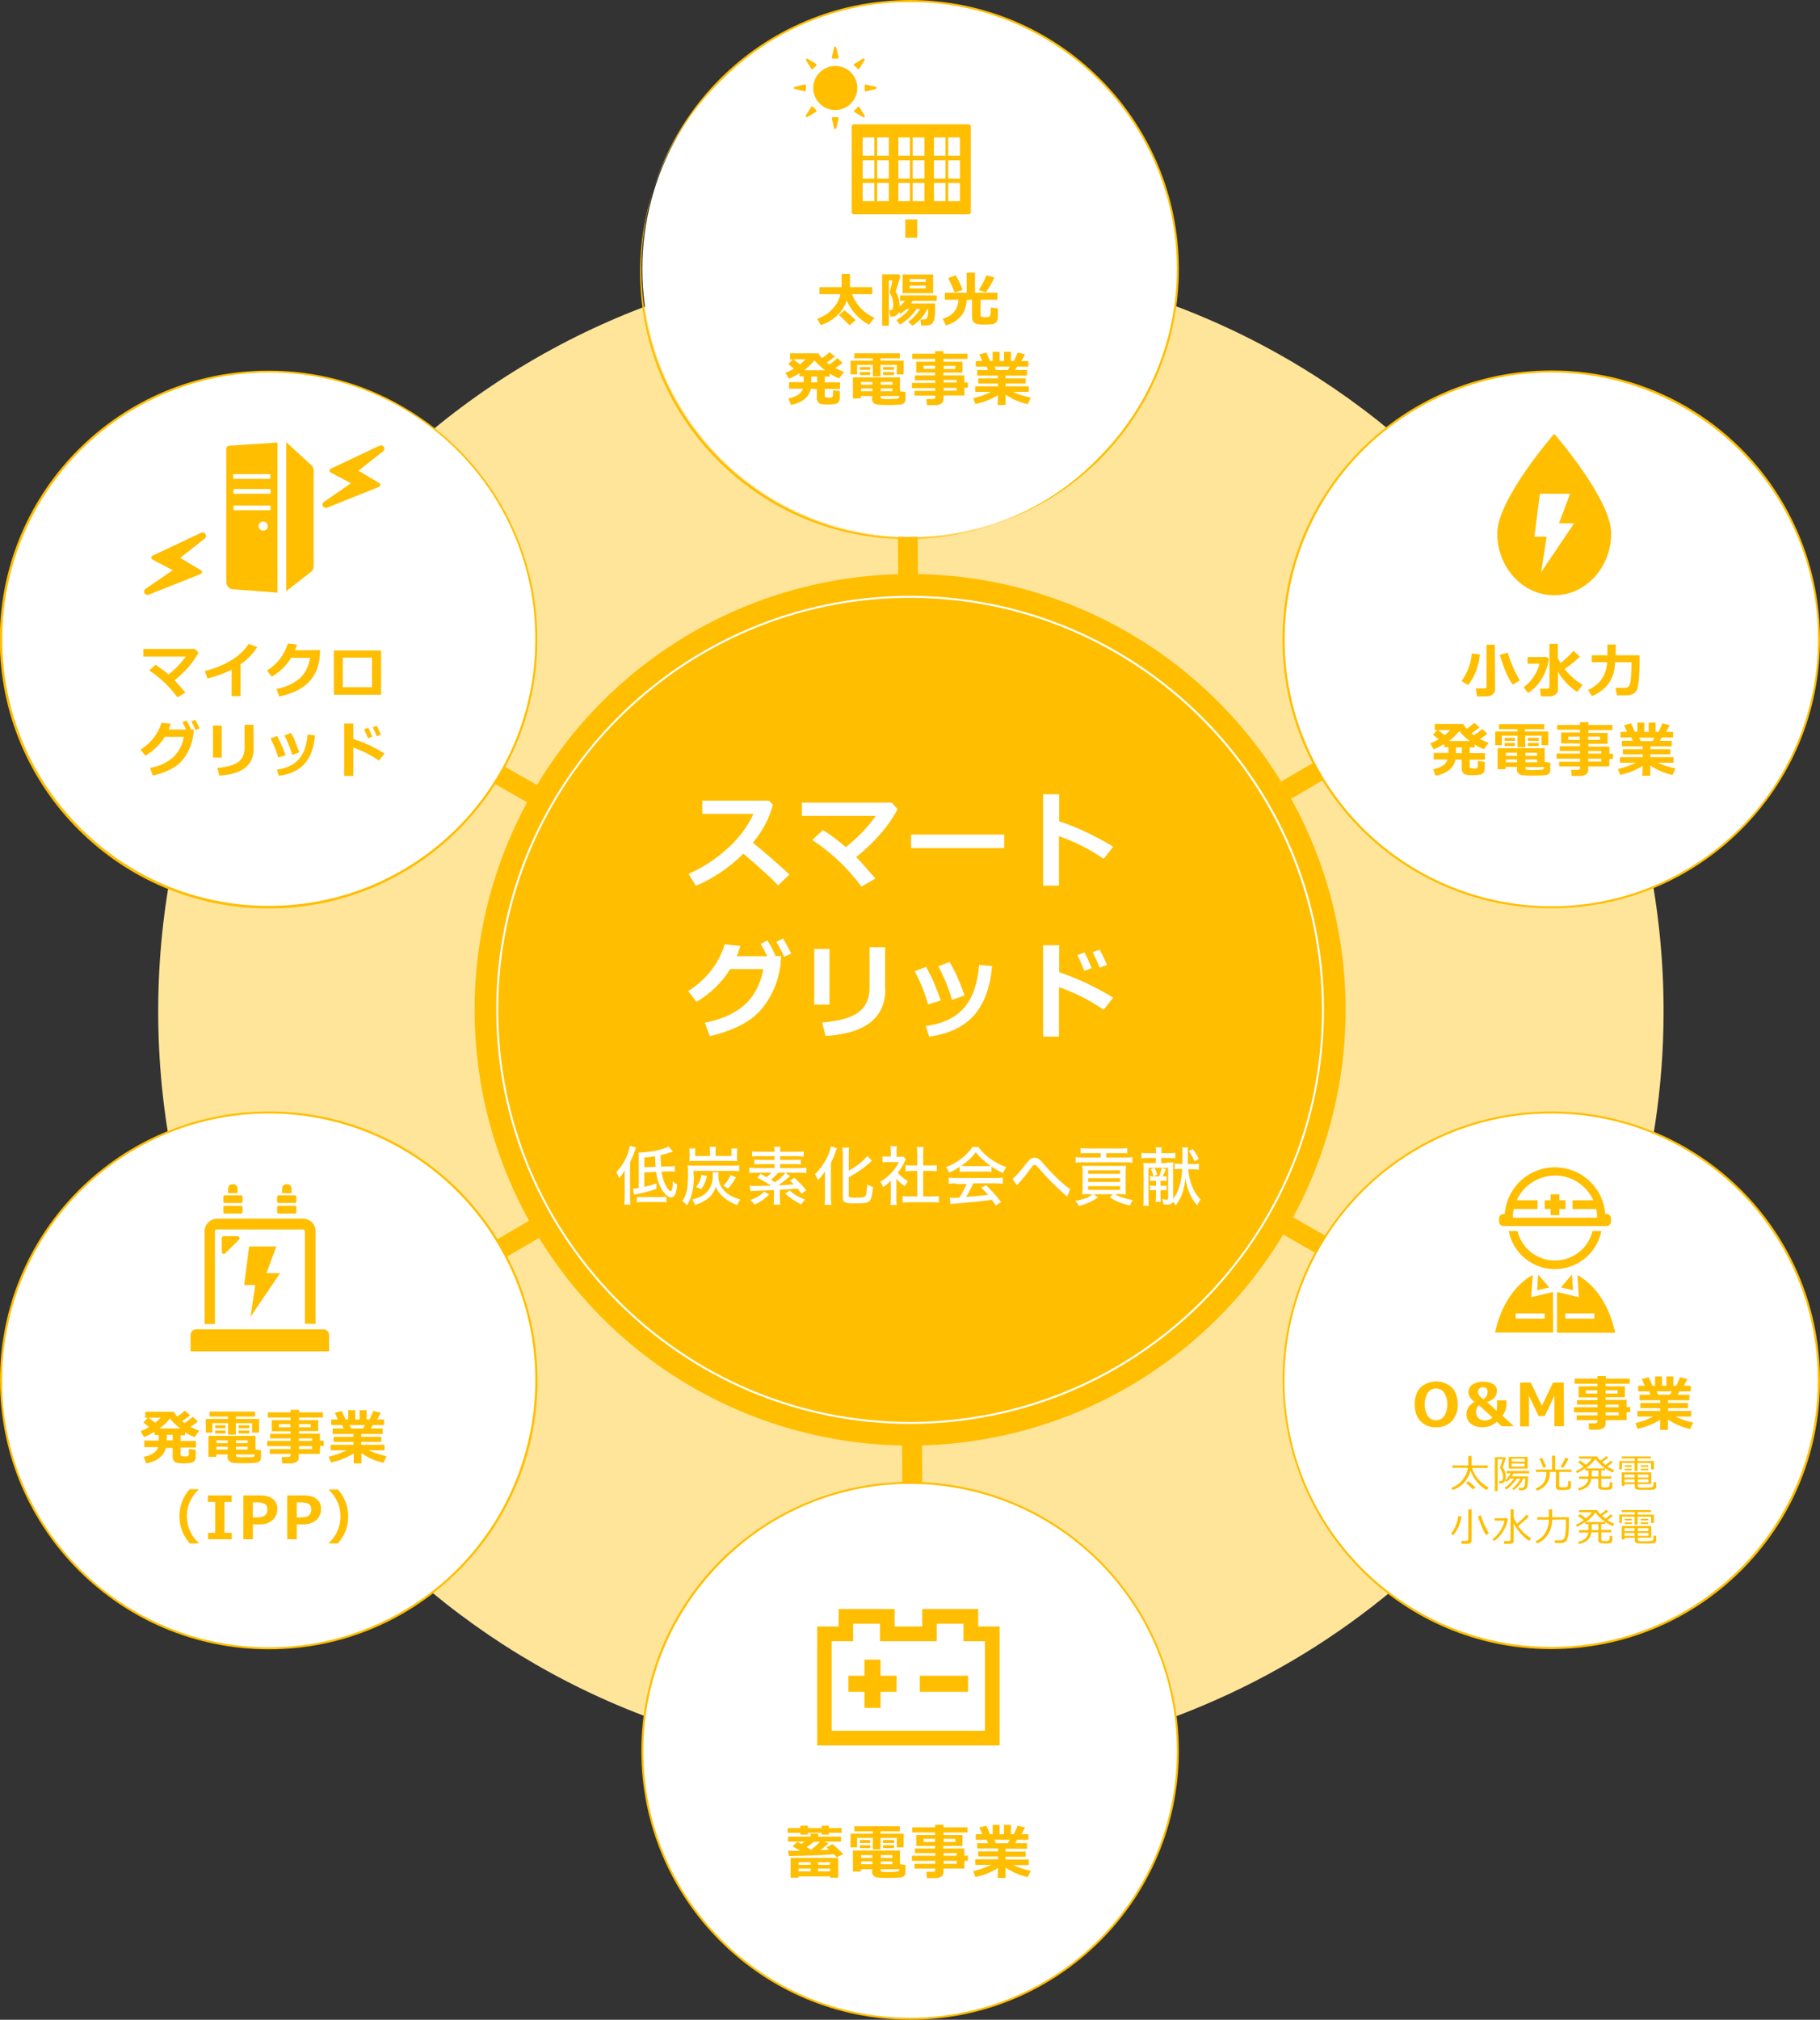<?xml version="1.0" encoding="utf-8"?>
<!-- Generator: Adobe Illustrator 25.1.0, SVG Export Plug-In . SVG Version: 6.00 Build 0)  -->
<svg version="1.1" id="レイヤー_1" xmlns="http://www.w3.org/2000/svg" xmlns:xlink="http://www.w3.org/1999/xlink" x="0px"
	 y="0px" viewBox="0 0 916.9 1016.9" style="enable-background:new 0 0 916.9 1016.9;" xml:space="preserve">
<rect x="0" y="0" width="916.9" height="1016.9" fill="#333333" stroke="none"/>
<style type="text/css">
	.st0{fill:#FFE599;}
	.st1{fill:none;stroke:#FFBE00;stroke-width:10;stroke-miterlimit:10;}
	.st2{fill:#FFFFFF;}
	.st3{fill:#FFBE00;}
</style>
<g id="レイヤー_2_1_">
	<g id="レイヤー_1-2">
		<path class="st0" d="M458.5,888.4c-209.4-0.2-379-170.2-378.8-379.6c0.2-209.4,170.2-379,379.6-378.8
			c209.4,0.2,379,170.2,378.8,379.6c-0.2,152.2-91.3,289.6-231.6,348.9C559.6,878.4,509.3,888.5,458.5,888.4z"/>
		<line class="st1" x1="456.8" y1="148.8" x2="460.1" y2="862"/>
		<circle class="st2" cx="458.5" cy="135.4" r="134.9"/>
		<path class="st3" d="M458.5,1c74.2,0,134.4,60.2,134.4,134.4c0,35.6-14.2,69.8-39.4,95c-51.6,53.4-136.6,54.8-190,3.3
			s-54.8-136.6-3.3-190c1.1-1.1,2.2-2.2,3.3-3.3C388.6,15.1,422.8,0.9,458.5,1 M458.5,0c-74.8,0-135.4,60.6-135.4,135.4
			s60.6,135.4,135.4,135.4s135.4-60.6,135.4-135.4c0,0,0,0,0,0C593.8,60.6,533.2,0,458.5,0z"/>
		<path class="st3" d="M426.6,151.4c-2.2,5.9-6.6,10-13.1,12.3l-1.8-3.2c3-1,5.8-2.8,7.9-5.2c1.9-2,3.2-4.5,3.8-7.2h-10.6v-3.5H424
			v-6.7h4.2v6.7h11.2v3.5h-10.2c2,5.3,6.1,9.6,11.3,11.9l-2.7,3.5C432.8,160.8,428.9,156.6,426.6,151.4z M431.1,161.2l-3.1,2.6
			c-1.7-1.8-3.5-3.6-5.4-5.2l2.9-2.4C427.4,157.8,429.3,159.4,431.1,161.2z"/>
		<path class="st3" d="M461.8,155.5c-1.1,1.7-2.4,3.2-3.9,4.6c-1.4,1.3-2.9,2.4-4.5,3.3l-1.8-2.2c1.3-0.8,2.5-1.7,3.6-2.6
			c1.1-0.9,2.1-1.9,3-3h-1.6c-0.9,0.9-1.9,1.7-3,2.4l-0.8-0.8c-0.3,0.7-0.8,1.3-1.4,1.7c-0.9,0.4-1.8,0.6-2.8,0.5l-0.6-3.2h0.2
			c0.4,0,0.8,0,1.1-0.1c0.2-0.1,0.4-0.3,0.5-0.8c0.1-0.6,0.2-1.2,0.2-1.8c0-2-0.5-4-1.6-5.8c-0.1-0.2-0.2-0.4-0.2-0.6
			c0-0.2,0-0.3,0.1-0.5c0.6-1.8,1-3.6,1.2-5.5h-1.7v22.9h-3.4v-25.9h8.3l0.9,0.7c-0.1,0.6-0.5,2-1.1,4s-1,3.4-1.3,4
			c1.3,2.1,2,4.6,2,7.1c0,0.2,0,0.3,0,0.5c1-0.9,1.9-1.8,2.7-2.9h-2.5v-2.8h18.5v2.8h-12.1c-0.3,0.4-0.6,0.9-0.9,1.3h12.2
			c0,2.1,0,3.6,0,4.5c0,1-0.1,1.9-0.3,2.9c-0.1,0.8-0.4,1.5-0.8,2.2c-0.3,0.5-0.8,0.8-1.3,1.1c-0.6,0.2-1.3,0.4-1.9,0.4h-2.7
			l-0.4-3.1h2c0.4,0,0.7-0.1,1-0.3c0.3-0.2,0.5-0.8,0.7-1.7c0.2-1.1,0.2-2.1,0.2-3.2h-0.4c-1.7,3.5-4.3,6.4-7.6,8.4l-2-2
			c2.4-1.7,4.4-3.9,6-6.4L461.8,155.5z M470.1,147.6h-15.4v-9.4h15.4V147.6z M466.4,141.9v-1.4h-8.1v1.4H466.4z M466.4,145.2v-1.4
			h-8.1v1.4H466.4z"/>
		<path class="st3" d="M487,151.1c0,0.8-0.1,1.5-0.3,2.3c-0.2,1.1-0.5,2.1-0.9,3.1c-0.5,1.1-1.1,2.1-1.9,2.9c-0.9,1-1.9,1.9-3.1,2.6
			c-1.3,0.8-2.8,1.4-4.2,1.9l-1.7-3.4c5.1-1.5,7.7-4.7,8-9.6H476v-3.5h11v-10.1h4.2v10.1h11.3v3.5H494v8c0,0.2,0.1,0.3,0.2,0.5
			c0.2,0.2,0.4,0.2,0.7,0.2c0.3,0,0.8,0.1,1.5,0.1c0.5,0,1.1,0,1.6-0.1c0.2-0.1,0.4-0.2,0.6-0.3c0.2-0.3,0.3-0.7,0.4-1.1
			c0.1-1.1,0.2-2.2,0.1-3.4l3.6,0.5v4.7c0,0.9-0.3,1.7-0.9,2.3c-0.6,0.6-1.4,0.9-2.3,1c-0.9,0.1-2,0.1-3.3,0.1
			c-1.4,0.1-2.8,0-4.2-0.3c-0.6-0.2-1.2-0.6-1.6-1.1c-0.5-0.6-0.7-1.4-0.7-2.2v-9L487,151.1z M485,145.9l-4,1.4
			c-0.2-0.5-0.7-1.7-1.5-3.5c-0.8-1.8-1.4-3.1-1.8-3.8l3.8-1.4C482.8,140.9,484,143.4,485,145.9z M501,139.7c-0.6,1.4-1.3,2.7-2.1,4
			c-0.7,1.3-1.5,2.5-2.4,3.5l-3.4-1.2c0.8-1.2,1.5-2.4,2.1-3.6c0.7-1.2,1.3-2.5,1.7-3.8L501,139.7z"/>
		<path class="st3" d="M408.5,195.7c-0.9,4.2-4.2,7-10,8.2l-1.3-3.3c4.1-0.8,6.5-2.5,7.3-4.9h-7v-3.3h7.4v-2.9h-2.1V188
			c-1.7,1-3.5,1.9-5.3,2.7l-1.8-3c1.5-0.6,3-1.3,4.3-2.1l-2.9-2.3l2.3-2.3H398v-3.1h14.3c0.5,0.9,1.1,1.6,1.8,2.4
			c1.4-0.9,2.7-1.9,3.8-3l2.7,2.2c-1.3,1.1-2.6,2.1-4.1,3c0.5,0.4,1,0.8,1.3,1c1.4-1,2.8-2,4.1-3.2l2.6,2.4
			c-1.1,0.9-2.4,1.8-3.7,2.6c1.4,0.7,2.9,1.4,4.4,1.9l-2.4,3.3c-1.7-0.6-3.2-1.4-4.8-2.4v1.5h-2.5v2.9h7.7v3.3h-7.7v3.6
			c0,0.3,0.1,0.5,0.4,0.6c0.5,0.1,1.1,0.2,1.6,0.2c0.6,0.1,1.3,0,1.9-0.3c0.2-0.2,0.3-1.3,0.3-3.4l3.4,0.5v3.6
			c0,0.7-0.2,1.3-0.6,1.8c-0.4,0.5-1,0.9-1.7,1c-1.3,0.2-2.6,0.3-3.9,0.3c-2.4,0-4-0.3-4.5-0.9c-0.6-0.7-1-1.6-0.9-2.5v-4.4
			L408.5,195.7z M399.7,180.9l3.3,2.5c1-0.7,1.9-1.6,2.8-2.5H399.7z M405.1,186.4h10.6c-2-1.4-3.8-3.1-5.4-5
			C408.9,183.2,407.1,184.9,405.1,186.4z M408.7,189.6v2.9h3v-2.9H408.7z"/>
		<path class="st3" d="M455.2,188.5h-3.4v-4.8h-8.2v5.8h-3.9v-5.8h-7.9v4.8h-3.3v-6.9h11.2v-1.2h-9.3v-2.5h22.9v2.5h-9.7v1.2h11.7
			L455.2,188.5z M439.5,199.4h-5.8v1.2h-4V190h23.7v7l2.8,0.4v3.6c0,0.5-0.1,1-0.4,1.5c-0.2,0.4-0.6,0.7-1.1,0.9
			c-0.9,0.3-1.8,0.4-2.7,0.4c-1.3,0.1-2.8,0.1-4.5,0.1c-1.9,0-3.8,0-5.6-0.2c-0.7-0.1-1.4-0.4-1.9-0.9c-0.4-0.5-0.7-1.2-0.7-1.8
			L439.5,199.4z M438.4,186.2h-5.2v-1.4h5.2V186.2z M438.4,188.8h-5.2v-1.5h5.2V188.8z M433.8,193.7h5.7v-1.4h-5.7V193.7z
			 M439.5,195.6h-5.7v1.4h5.7V195.6z M443.7,193.7h5.9v-1.4h-5.9L443.7,193.7z M449.6,195.6h-5.9v1.4h5.9L449.6,195.6z M453.1,199.4
			h-9.4v0.5c0,0.4,0.3,0.8,0.7,0.9c1.1,0.1,2.1,0.2,3.2,0.1c0.9,0,1.8,0,2.9-0.1c0.6,0,1.2,0,1.8-0.1c0.2,0,0.4-0.1,0.5-0.3
			C453,200.1,453.1,199.8,453.1,199.4L453.1,199.4z M450.4,186.2h-5.5v-1.4h5.5V186.2z M450.4,188.8h-5.5v-1.5h5.5V188.8z"/>
		<path class="st3" d="M485.9,199.1h-10.6v2.1c0,0.8-0.4,1.6-1.1,2c-0.8,0.5-1.7,0.8-2.7,0.8H467l-0.3-3.1h3.5
			c0.2,0,0.5-0.1,0.7-0.2c0.2-0.1,0.3-0.3,0.3-0.6v-0.9h-10.5v-2.4h10.5v-1.4h-11.8v-2.6h11.8v-1.3h-10.3V189h10.2v-1.4h-9.5v-5.5
			h9.5v-1.4h-11.5v-2.6h11.5v-1.3h4.2v1.3h12.1v2.6h-12.1v1.4h9.6v5.5h-9.7v1.4h10.6v3.6h1.8v2.6h-1.8L485.9,199.1z M471.1,184.1
			h-5.8v1.6h5.8L471.1,184.1z M481.3,185.8v-1.6h-5.9v1.6H481.3z M482,192.6v-1.3h-6.6v1.3H482z M475.4,196.7h6.6v-1.4h-6.6
			L475.4,196.7z"/>
		<path class="st3" d="M502.8,198.9c-3.5,2.2-7.4,3.7-11.4,4.5l-1.1-2.9c3.1-0.7,6.2-1.8,9-3.2h-8v-2.8h11.5v-1.4h-10v-2.6h10v-1.4
			h-10.5v-2.8h5.5l-0.7-1.7h-5.5v-2.8h3.3l-1.5-3.4l3.5-0.9l1.9,4.3h1.3v-4.7h3.5v4.7h2.2v-4.7h3.5v4.7h1.5l1.9-4.3l3.7,0.9
			l-1.8,3.4h3.5v2.8h-5.7l-1,1.7h6v2.8h-10.8v1.4h10.1v2.6h-10.1v1.4h11.7v2.8h-8c2.9,1.3,5.9,2.3,9,2.9l-1.5,3.3
			c-4-0.9-7.8-2.5-11.2-4.8v5.2h-4L502.8,198.9z M501,184.6l0.7,1.7h6.1l0.9-1.7H501z"/>
		<circle class="st2" cx="458.5" cy="881.5" r="134.9"/>
		<path class="st3" d="M458.5,747.1c74.2,0,134.4,60.1,134.4,134.4s-60.1,134.4-134.4,134.4s-134.4-60.1-134.4-134.4
			c0-35.6,14.2-69.8,39.4-95C388.6,761.2,422.8,747,458.5,747.1 M458.5,746.1c-74.8,0-135.4,60.6-135.4,135.4
			s60.6,135.4,135.4,135.4s135.4-60.6,135.4-135.4c0,0,0,0,0,0C593.8,806.7,533.2,746.1,458.5,746.1z"/>
		<path class="st3" d="M424,922.8h-6.4v0.9h-3.7v-0.9H407v0.9h-3.8v-0.9h-6.4v-2.4h6.4v-1.2h3.8v1.2h6.9v-1.2h3.7v1.2h6.4V922.8z
			 M403.2,931.8c-1.3-0.7-2.6-1.5-3.9-2.2l2.4-2.3c0.5,0.3,1.2,0.6,2.1,1.1c0.6-0.5,1.1-0.8,1.5-1.2H397v-2.5h11.4v-1.5h3.8v1.5
			h11.5v2.5h-8.4l2.1,0.8c-1.3,1.3-2.7,2.5-4.2,3.5c1.5,0,2.9-0.1,4.4-0.2l-1.3-1.2l3.1-1.6c1.9,1.5,3.7,3.2,5.4,5l-3.2,1.6
			c-0.5-0.5-1-1-1.5-1.5c-1.6,0.1-3.7,0.2-6.4,0.4l-8.8,0.3l-7.4,0.2l-0.5-2.8C398.3,931.9,400.4,931.9,403.2,931.8L403.2,931.8z
			 M418.2,944.7h-15.9v0.7h-4v-10h24v10h-4.1L418.2,944.7z M408.4,937.6h-6.1v1.3h6.1V937.6z M402.3,942.2h6.1v-1.4h-6.1V942.2z
			 M406.4,930l2.2,1.3c1.6-1.2,3.1-2.5,4.5-4H410C409.1,928.1,407.9,929,406.4,930L406.4,930z M418.2,938.9v-1.3h-6.1v1.3H418.2z
			 M412.1,942.2h6.1v-1.4h-6.1V942.2z"/>
		<path class="st3" d="M455.2,930.1h-3.4v-4.8h-8.2v5.8h-3.9v-5.8h-7.9v4.8h-3.3v-6.9h11.2V922h-9.3v-2.5h22.9v2.5h-9.7v1.2h11.7
			L455.2,930.1z M439.5,941.1h-5.8v1.2h-4v-10.6h23.7v6.9l2.8,0.4v3.6c0,0.5-0.1,1-0.4,1.5c-0.2,0.4-0.6,0.7-1.1,0.9
			c-0.9,0.3-1.8,0.4-2.7,0.4c-1.3,0.1-2.8,0.1-4.5,0.1c-1.9,0-3.8,0-5.6-0.2c-0.7-0.1-1.4-0.5-1.9-1c-0.4-0.5-0.7-1.2-0.7-1.8
			L439.5,941.1z M438.4,927.9h-5.2v-1.5h5.2V927.9z M438.4,930.5h-5.2V929h5.2V930.5z M433.8,935.4h5.7V934h-5.7V935.4z
			 M439.5,937.2h-5.7v1.4h5.7V937.2z M443.7,935.4h5.9V934h-5.9L443.7,935.4z M449.6,937.2h-5.9v1.4h5.9L449.6,937.2z M453.1,941.1
			h-9.4v0.5c0,0.4,0.3,0.8,0.7,0.8c1.1,0.1,2.1,0.2,3.2,0.1c0.9,0,1.8,0,2.9-0.1s1.6-0.1,1.8-0.1c0.2,0,0.4-0.1,0.5-0.3
			C453,941.8,453.1,941.4,453.1,941.1L453.1,941.1z M450.4,927.9h-5.5v-1.5h5.5V927.9z M450.4,930.5h-5.5V929h5.5V930.5z"/>
		<path class="st3" d="M485.9,940.8h-10.6v2c0,0.8-0.4,1.6-1.1,2c-0.8,0.5-1.7,0.8-2.7,0.8H467l-0.3-3.2h3.5c0.2,0,0.5-0.1,0.7-0.2
			c0.2-0.1,0.3-0.3,0.3-0.6v-0.8h-10.5v-2.4h10.5v-1.5h-11.8v-2.6h11.8V933h-10.3v-2.3h10.2v-1.3h-9.5v-5.5h9.5v-1.3h-11.5v-2.6
			h11.5v-1.3h4.2v1.3h12.1v2.6h-12.1v1.3h9.6v5.5h-9.7v1.3h10.6v3.6h1.8v2.6h-1.8L485.9,940.8z M471.1,925.8h-5.8v1.6h5.8
			L471.1,925.8z M481.3,927.4v-1.6h-5.9v1.6H481.3z M482,934.3V933h-6.6v1.3L482,934.3z M475.4,938.4h6.6v-1.5h-6.6L475.4,938.4z"/>
		<path class="st3" d="M502.8,940.5c-3.5,2.2-7.4,3.7-11.4,4.5l-1.1-2.9c3.1-0.7,6.2-1.8,9-3.2h-8v-2.8h11.5v-1.4h-10v-2.6h10v-1.4
			h-10.5V928h5.5l-0.7-1.7h-5.5v-2.8h3.3l-1.5-3.4l3.5-0.9l1.9,4.3h1.3v-4.7h3.5v4.7h2.2v-4.7h3.5v4.7h1.5l1.9-4.3l3.7,0.9l-1.8,3.4
			h3.5v2.8h-5.7l-1,1.7h6v2.8h-10.8v1.4h10.1v2.6h-10.1v1.4h11.7v2.8h-8c2.9,1.3,5.9,2.3,9,2.9l-1.5,3.2c-4-0.9-7.8-2.5-11.2-4.8
			v5.2h-4L502.8,940.5z M501,926.3l0.7,1.7h6.1l0.9-1.7H501z"/>
		<line class="st1" x1="146.2" y1="330" x2="765.5" y2="683.8"/>
		<path class="st2" d="M781.4,829.8c-74.5-0.1-134.8-60.5-134.8-135s60.5-134.8,135-134.8c74.5,0.1,134.8,60.5,134.8,135
			c0,23.6-6.3,46.8-18.1,67.3C874.2,804.2,829.6,829.9,781.4,829.8z"/>
		<path class="st3" d="M781.7,560.6c74.2,0.1,134.2,60.3,134.1,134.5s-60.3,134.2-134.5,134.1S647,768.9,647.1,694.7
			c0.1-48.3,26.1-92.9,68.2-116.7C735.6,566.5,758.4,560.5,781.7,560.6L781.7,560.6 M781.7,559.6c-74.8-0.1-135.5,60.4-135.5,135.2
			s60.4,135.5,135.2,135.5s135.5-60.4,135.5-135.2c0.1-48.4-25.7-93.2-67.7-117.4C828.7,565.8,805.4,559.6,781.7,559.6z"/>
		<line class="st1" x1="147.8" y1="689.7" x2="763.8" y2="330.2"/>
		<circle class="st3" cx="458.5" cy="508.4" r="219.4"/>
		<path class="st2" d="M458.5,301c114.4,0,207.5,93.1,207.5,207.5s-93.1,207.4-207.5,207.4S251,622.8,251,508.4S344,301,458.5,301
			 M458.5,300c-115,0-208.5,93.5-208.5,208.4s93.5,208.5,208.5,208.5s208.5-93.5,208.5-208.5S573.4,300,458.5,300z"/>
		<path class="st2" d="M397.7,440.3l-5.7,5.5c-3-3.3-8.8-8.6-17.5-16c-6.9,6.9-15,12.4-23.9,16.2l-3.7-6c6.9-3.1,13.4-7.2,19-12.3
			c5.8-4.9,10.4-11,13.7-17.9h-25.8v-6.7h33.5l2.1,2c-1,3.7-2.4,7.3-4.2,10.6c-1.7,3-3.7,5.9-5.9,8.6
			C386.6,430.3,392.7,435.6,397.7,440.3z"/>
		<path class="st2" d="M441,442.3l-7,4.1c-6.8-9.2-15.2-17.2-24.8-23.5l5.4-5c4.1,2.6,7.9,5.5,11.5,8.6c5.8-4.5,10.9-9.8,15.1-15.7
			H404v-6.7h45.2l3,3.3c-2.4,4.5-5.3,8.7-8.7,12.5c-3.7,4.3-7.7,8.1-12.2,11.6C432.7,432.8,436,436.5,441,442.3z"/>
		<path class="st2" d="M505.9,427h-46.9v-6.8h46.9V427z"/>
		<path class="st2" d="M560.8,426.3l-4.8,6.1c-7-4.8-14.5-8.6-22.5-11.4v24.9h-8v-46h8.1v13.6C543.1,416.7,552.2,421,560.8,426.3z"
			/>
		<path class="st2" d="M393.5,481.3l-0.3,4.6c-1,7.9-4.1,15.4-9.1,21.6c-5,6.4-13.9,11.2-26.5,14.2l-2.5-6.8
			c8.3-1.6,14.9-4.5,19.8-8.8c4.9-4.3,8.2-10.4,9.7-18.2h-16.7c-4.2,6.8-10.1,12.4-17,16.5l-4.2-5.4c9.3-6,15.5-13.9,18.4-23.6
			l7.9,0.9c-0.7,2.2-1.3,3.9-1.8,5.1h15.3c-1-2.1-2.1-4.2-3.3-6.2l3.5-1.7c1.2,2,2.5,4.5,4,7.5l-0.9,0.4L393.5,481.3z M398.6,480.1
			l-3.6,1.6c-1.1-2.6-2.4-5.1-3.9-7.5l3.4-1.7C395.8,474.6,397.1,477.1,398.6,480.1z"/>
		<path class="st2" d="M417.9,505.8h-7.7v-28h7.7V505.8z M446,498.1c0,14.4-10,22.2-30.1,23.5l-1.7-6.8c8.7-0.7,14.9-2.5,18.5-5.3
			c3.6-2.8,5.4-6.9,5.4-12.4v-20.2h7.8V498.1z"/>
		<path class="st2" d="M474,503.7l-6.4,2c-1.7-5.8-3.9-11.4-6.8-16.7l5.8-2.2c1,1.9,1.9,3.8,2.9,5.7S471.9,498.1,474,503.7z
			 M499.8,486.4c-0.9,10.7-4,19-9.1,24.8c-5.2,5.8-12.7,9.4-22.6,10.7l-1.7-5.3c8.6-1.2,15.1-4.3,19.3-9.2
			c4.3-4.9,6.8-12.1,7.6-21.6L499.8,486.4z M486,501.2l-6.4,2.2c-1.7-5.9-4-11.5-6.9-16.9l5.7-2.2c1.6,2.9,2.8,5.1,3.4,6.5
			S484,495.7,486,501.2z"/>
		<path class="st2" d="M560.8,502.3l-4.8,6.1c-7-4.8-14.5-8.6-22.5-11.4v24.9h-8v-46h8.1v13.6C543.1,492.7,552.2,497,560.8,502.3z
			 M550,487.4l-3.7,1.4c-1.4-3.5-2.6-6.1-3.5-7.9l3.6-1.4C547.7,482.1,548.9,484.8,550,487.4z M557.7,485.8l-3.7,1.4
			c-1.2-3-2.4-5.6-3.5-7.8l3.5-1.3C555.4,480.7,556.6,483.2,557.7,485.8L557.7,485.8z"/>
		<path class="st2" d="M781.7,456.8c-48.2-0.1-92.7-25.8-116.9-67.4c-37.2-64.5-15.1-147,49.4-184.3c20.5-11.8,43.7-18,67.3-18.1
			c48.2,0.1,92.7,25.8,116.9,67.4c37.2,64.5,15.1,147-49.4,184.2C828.5,450.5,805.3,456.7,781.7,456.8L781.7,456.8z"/>
		<path class="st3" d="M781.4,186.5v1c48,0,92.5,25.6,116.5,67.2C935,319,913,401.2,848.7,438.3c-20.4,11.8-43.5,18-67,18
			c-48.1,0-92.5-25.6-116.5-67.2c-37.1-64.3-15-146.5,49.2-183.6c20.4-11.8,43.5-18,67-18L781.4,186.5 M781.4,186.5
			c-74.8,0.1-135.3,60.7-135.3,135.5s60.7,135.3,135.5,135.3s135.3-60.7,135.3-135.5c0-23.7-6.3-47-18.1-67.6
			C874.7,212.2,829.9,186.3,781.4,186.5z"/>
		<path class="st3" d="M745.6,329.5c-0.3,2.9-1,5.7-2,8.4c-0.9,2.5-2.3,4.9-4,7l-3.3-2c1.6-2.1,2.8-4.5,3.7-7
			c0.8-2.2,1.3-4.5,1.5-6.9L745.6,329.5z M753.2,347.2c0,0.9-0.4,1.8-1.2,2.4c-0.8,0.7-1.8,1-2.8,1h-5.1l-0.6-4h4.4
			c0.3,0,0.5-0.1,0.7-0.2c0.2-0.1,0.3-0.4,0.3-0.6v-21.2h4.2L753.2,347.2z M765.7,342.6l-3.6,2.1c-2.3-3-4.4-8-6.5-15l4-1.1
			C761,333.5,763.1,338.2,765.7,342.6L765.7,342.6z"/>
		<path class="st3" d="M780.3,331.8c-0.5,3.5-1.7,6.8-3.5,9.8c-1.7,3-4.1,5.5-7,7.3l-2.2-2.9c2-1.4,3.7-3.2,5-5.2
			c1.4-2,2.4-4.3,3-6.6h-6v-3.4h9.7L780.3,331.8z M784.9,347.3c0,0.9-0.4,1.8-1.2,2.3c-0.7,0.6-1.6,0.9-2.6,1h-4.8l-0.5-3.9h3.9
			c0.2,0,0.5-0.1,0.6-0.3c0.2-0.1,0.3-0.3,0.3-0.6v-21.6h4.2v7c0.4,0.9,0.9,1.8,1.4,2.7c2.3-1.9,4.5-3.9,6.5-6.2l3.2,2.9
			c-2.3,2.3-4.9,4.4-7.7,6.2c1.3,1.6,2.7,3.1,4.3,4.5c1.5,1.4,3.1,2.5,4.8,3.5l-2.7,3.6c-2.1-1.4-4.1-3-5.8-4.9
			c-1.5-1.6-2.8-3.4-3.9-5.3L784.9,347.3z"/>
		<path class="st3" d="M813.7,333.4c-0.1,1.5-0.3,2.7-0.4,3.7c-0.2,1.2-0.5,2.4-1,3.5c-0.6,1.4-1.3,2.7-2.2,3.9
			c-1,1.3-2.2,2.4-3.5,3.4c-1.4,1.1-3,1.9-4.6,2.6l-2-3.1c6-2.7,9.2-7.3,9.7-14h-7.8v-3.5h7.9v-5.4h4.2v5.4H826v0.6
			c0,5-0.1,9-0.4,12c-0.3,2.9-0.7,4.7-1.2,5.4c-0.5,0.7-1.2,1.2-2,1.6c-0.7,0.3-1.5,0.5-2.3,0.6c-0.8,0-2.6,0-5.5,0l-0.7-3.8h5
			c1,0,1.9-0.7,2.2-1.8c0.4-1.2,0.7-3.9,0.8-8.2v-2.9L813.7,333.4z"/>
		<path class="st3" d="M733.3,382.4c-0.9,4.2-4.2,7-10,8.2l-1.3-3.3c4.1-0.8,6.5-2.5,7.3-4.9h-7v-3.3h7.4v-2.9h-2.1v-1.6
			c-1.7,1-3.5,1.9-5.3,2.7l-1.8-3c1.5-0.6,2.9-1.3,4.3-2.1l-2.9-2.3l2.2-2.3h-1.3v-3.1h14.3c0.5,0.9,1.1,1.6,1.8,2.4
			c1.4-0.9,2.7-1.9,3.8-3l2.7,2.3c-1.3,1.1-2.6,2.1-4.1,3l1.3,1c1.4-1,2.8-2,4.1-3.2l2.6,2.4c-1.1,0.9-2.4,1.8-3.7,2.7
			c1.4,0.7,2.9,1.4,4.4,1.9l-2.4,3.2c-1.7-0.6-3.2-1.4-4.7-2.4v1.5h-2.5v2.9h7.7v3.3h-7.7v3.6c0,0.3,0.1,0.5,0.4,0.6
			c0.5,0.1,1.1,0.2,1.6,0.2c0.6,0.1,1.3,0,1.9-0.3c0.2-0.2,0.3-1.3,0.3-3.5l3.4,0.5v3.6c0,0.7-0.2,1.3-0.6,1.8c-0.4,0.5-1,0.9-1.7,1
			c-1.3,0.2-2.6,0.3-3.9,0.3c-2.4,0-4-0.3-4.5-0.9c-0.6-0.7-1-1.6-0.9-2.5v-4.4L733.3,382.4z M724.5,367.6l3.3,2.5
			c1-0.7,1.9-1.6,2.8-2.5H724.5z M729.9,373.1h10.6c-2-1.4-3.8-3.1-5.3-5C733.6,370,731.9,371.7,729.9,373.1z M733.5,376.3v2.9h3
			v-2.9H733.5z"/>
		<path class="st3" d="M780,375.2h-3.4v-4.8h-8.2v5.8h-3.9v-5.8h-7.9v4.8h-3.3v-6.9h11.2v-1.2h-9.3v-2.5H778v2.5h-9.7v1.2H780V375.2
			z M764.3,386.1h-5.8v1.2h-4v-10.6h23.7v6.9l2.8,0.4v3.6c0,0.5-0.1,1-0.3,1.5c-0.2,0.4-0.6,0.7-1.1,0.9c-0.9,0.3-1.8,0.4-2.7,0.4
			c-1.3,0.1-2.8,0.1-4.5,0.1c-1.9,0-3.8,0-5.6-0.2c-0.7-0.1-1.4-0.4-1.9-1c-0.4-0.5-0.7-1.2-0.7-1.8L764.3,386.1z M763.2,373h-5.2
			v-1.5h5.2V373z M763.2,375.6h-5.2v-1.5h5.2V375.6z M758.6,380.5h5.7V379h-5.7V380.5z M764.3,382.4h-5.7v1.4h5.7V382.4z
			 M768.5,380.5h5.9V379h-5.9V380.5z M774.4,382.4h-5.9v1.4h5.9V382.4z M777.9,386.2h-9.4v0.5c0,0.4,0.3,0.8,0.7,0.9
			c1.1,0.1,2.1,0.2,3.2,0.1c0.9,0,1.8,0,2.8-0.1c1,0,1.6-0.1,1.8-0.1c0.2,0,0.4-0.1,0.5-0.3C777.8,386.9,777.9,386.5,777.9,386.2
			L777.9,386.2z M775.2,373h-5.5v-1.5h5.5V373z M775.2,375.6h-5.5v-1.5h5.5V375.6z"/>
		<path class="st3" d="M810.7,385.9h-10.6v2c0,0.8-0.4,1.6-1.1,2c-0.8,0.5-1.7,0.8-2.7,0.8h-4.5l-0.3-3.1h3.5c0.2,0,0.5-0.1,0.7-0.2
			c0.2-0.1,0.3-0.3,0.3-0.6v-0.9h-10.5v-2.4h10.5V382h-11.8v-2.6h11.8v-1.3h-10.2v-2.4h10.2v-1.4h-9.5v-5.5h9.5v-1.4h-11.5V365h11.5
			v-1.4h4.2v1.4h12.1v2.6h-12.1v1.4h9.7v5.5h-9.7v1.4h10.6v3.6h1.8v2.6h-1.8L810.7,385.9z M795.9,370.9h-5.8v1.6h5.8V370.9z
			 M806.1,372.5v-1.6h-6v1.6H806.1z M806.7,379.4v-1.3h-6.6v1.3H806.7z M800.1,383.4h6.6V382h-6.6V383.4z"/>
		<path class="st3" d="M827.6,385.6c-3.5,2.2-7.4,3.7-11.4,4.5l-1.1-2.9c3.1-0.7,6.2-1.8,9-3.2h-8v-2.8h11.5v-1.4h-10v-2.6h10v-1.4
			h-10.5V373h5.5l-0.7-1.7h-5.5v-2.8h3.3l-1.5-3.4l3.5-0.9l1.9,4.3h1.3v-4.7h3.5v4.7h2.2v-4.7h3.5v4.7h1.5l1.9-4.3l3.7,0.9l-1.8,3.4
			h3.5v2.8h-5.7l-1,1.7h6v2.8h-10.8v1.4h10.1v2.6h-10.1v1.4h11.7v2.8h-8c2.9,1.3,5.9,2.3,9,2.9l-1.5,3.3c-4-0.9-7.8-2.5-11.2-4.8
			v5.2h-4L827.6,385.6z M825.8,371.4l0.7,1.7h6.1l0.9-1.7H825.8z"/>
		<path class="st3" d="M723.5,718.6c-3,0.2-5.8-1-7.9-3.1c-1.9-2-2.9-4.8-2.9-8.4s1-6.4,2.9-8.5c4.5-4.1,11.4-4.1,15.9,0
			c1.9,2.1,2.9,4.9,2.9,8.4c0.2,3.1-0.9,6.1-2.9,8.4C729.3,717.6,726.4,718.8,723.5,718.6z M723.5,699.1c-1.7,0-3.2,0.7-4.2,2.1
			c-2.1,3.7-2.1,8.2,0,11.8c1.7,2.3,4.9,2.8,7.2,1.1c0.4-0.3,0.8-0.7,1.1-1.1c2.1-3.7,2.1-8.2,0-11.8
			C726.7,699.9,725.1,699.1,723.5,699.1L723.5,699.1z"/>
		<path class="st3" d="M762.3,718.1h-5.7l-2.5-2.3c-1.9,1.8-4.4,2.8-7.1,2.8c-2.2,0.1-4.3-0.5-6-1.8c-1.5-1.2-2.3-3-2.2-4.9
			c0-2.6,1.4-4.6,4.1-6.1c-0.9-0.6-1.8-1.4-2.4-2.4c-0.4-0.8-0.7-1.7-0.7-2.5c0-1.5,0.7-2.9,2-3.8c3.2-1.9,7.2-2,10.5-0.2
			c1.2,0.7,1.9,2,1.8,3.4c0,2.7-1.6,4.5-4.9,5.6l4.8,4.4c0.2-1.8,0.2-3.5,0.2-5.3h4.7v1.6c0.1,2.2-0.6,4.4-2,6.2l5.4,4.9
			L762.3,718.1z M751.9,713.7l-6.8-6.2c-1,0.9-1.5,2.2-1.5,3.5c0,1.1,0.4,2.2,1.2,3c0.9,0.8,2,1.2,3.1,1.2
			C749.5,715.2,750.9,714.7,751.9,713.7z M749.4,700.9c0.2-1.2-0.6-2.3-1.8-2.5c-0.2,0-0.4,0-0.6,0c-0.6,0-1.2,0.2-1.7,0.7
			c-0.5,0.5-0.7,1.1-0.7,1.8c0,1.1,0.9,2.3,2.7,3.6C748.6,703.7,749.5,702.3,749.4,700.9L749.4,700.9z"/>
		<path class="st3" d="M787.9,718.1h-4.8v-15.5l-4.8,10.3h-3.2l-4.8-10.2v15.5h-4.5v-22.1h5.4l5.6,11.7l5.6-11.7h5.4L787.9,718.1z"
			/>
		<path class="st3" d="M819.5,715h-10.6v2c0,0.8-0.4,1.6-1.1,2c-0.8,0.5-1.7,0.8-2.7,0.8h-4.5l-0.3-3.2h3.5c0.2,0,0.5-0.1,0.7-0.3
			c0.2-0.1,0.3-0.3,0.3-0.6V715h-10.5v-2.4h10.5v-1.5h-11.8v-2.6h11.8v-1.3h-10.3v-2.3h10.3v-1.3h-9.5V698h9.5v-1.3h-11.5v-2.6h11.5
			v-1.3h4.2v1.3H821v2.6h-12.1v1.3h9.7v5.5h-9.7v1.3h10.6v3.6h1.8v2.6h-1.8V715z M804.7,700h-5.8v1.6h5.8V700z M814.9,701.6V700h-6
			v1.6H814.9z M815.5,708.5v-1.3h-6.6v1.3H815.5z M808.9,712.6h6.6v-1.5h-6.6V712.6z"/>
		<path class="st3" d="M836.4,714.8c-3.5,2.2-7.4,3.7-11.4,4.6l-1.1-2.9c3.1-0.7,6.2-1.8,9-3.3h-8v-2.8h11.5V709h-10v-2.6h10V705
			H826v-2.8h5.5l-0.7-1.7h-5.5v-2.8h3.3l-1.5-3.4l3.5-0.9l1.9,4.3h1.3V693h3.5v4.7h2.2V693h3.5v4.7h1.5l1.9-4.3l3.7,0.9l-1.8,3.4
			h3.5v2.8h-5.7l-1,1.7h6v2.8h-10.8v1.4h10.1v2.6h-10.1v1.4h11.7v2.8h-8c2.9,1.4,5.9,2.4,9,3l-1.5,3.3c-4-0.9-7.8-2.5-11.2-4.8v5.2
			h-4L836.4,714.8z M834.6,700.5l0.7,1.7h6.1l0.9-1.7H834.6z"/>
		<path class="st3" d="M750,749l-1.1,1.2c-1.9-1.1-3.5-2.4-4.8-4.1c-1.4-1.7-2.6-3.7-3.3-5.8c-0.5,2.3-1.6,4.5-3.2,6.2
			c-1.6,1.7-3.6,3-5.8,3.7l-0.6-1.1c2.2-0.8,4.1-2.1,5.5-3.9c1.5-1.7,2.5-3.9,2.8-6.2h-7.8v-1.2h8v-4.8h1.7v4.8h8.1v1.3h-7.9
			c0.6,2,1.7,3.9,3,5.6C746.2,746.4,748,747.9,750,749z M743.3,748.9l-1.2,1c-1.1-1.1-2.2-2.2-3.5-3.2l1.1-1
			C741,746.8,742.2,747.8,743.3,748.9L743.3,748.9z"/>
		<path class="st3" d="M757,738.7c1,1.3,1.5,2.9,1.6,4.5v0.1c0,0.7-0.1,1.4-0.3,2c-0.2,0.5-0.5,0.9-0.9,1.2
			c-0.5,0.3-1.1,0.4-1.6,0.4h-0.4l-0.3-1.2h0.4c0.3,0,0.7,0,1-0.1c0.2-0.1,0.4-0.3,0.5-0.6c0.2-0.5,0.3-1,0.2-1.5
			c0-0.8-0.2-1.7-0.5-2.5c-0.2-0.7-0.6-1.3-1-1.9c0,0,0-0.1,0-0.2c0,0,0-0.1,0-0.1c0.3-0.6,0.5-1.4,0.8-2.3c0.2-0.6,0.4-1.2,0.5-1.8
			h-2.5v16h-1.4v-17h5.3l0.2,0.2c-0.1,0.5-0.4,1.4-0.8,2.6C757.7,737.2,757.4,738,757,738.7z M758.8,749.9l-0.8-0.8
			c1.9-1.3,3.5-2.9,4.8-4.7h-2c-0.5,0.6-1.1,1.2-1.8,1.7l-0.8-0.7c1.2-1,2.1-2.2,2.9-3.6h-2.1v-1.2h11.4v1.2h-7.9
			c-0.3,0.5-0.6,1-1,1.5h8.3v0.7c0,1.1,0,2.3-0.2,3.4c0,0.6-0.2,1.2-0.4,1.7c-0.2,0.3-0.4,0.5-0.7,0.7c-0.2,0.2-0.5,0.3-0.8,0.4
			c-0.4,0.1-0.9,0.1-1.3,0.1h-1.1l-0.2-1.2h1.5c0.7,0.1,1.4-0.4,1.5-1.2c0.2-1,0.4-2,0.3-3c0-0.2,0-0.3,0-0.5h-1
			c-1,2.3-2.7,4.3-4.8,5.8l-0.8-0.7c1.8-1.3,3.2-3,4.2-5h-1.9c-0.7,1.2-1.6,2.2-2.6,3.1C760.9,748.5,759.9,749.3,758.8,749.9
			L758.8,749.9z M760.1,739.4v-5.9h9.5v5.9H760.1z M761.6,735.9h6.6v-1.5h-6.6V735.9z M768.1,736.9h-6.6v1.5h6.6V736.9z"/>
		<path class="st3" d="M783.9,741.1h-3.2c0.5,4.3-2.3,8.3-6.5,9.4l-0.6-1.1c1.7-0.5,3.2-1.6,4.2-3c0.9-1.6,1.4-3.4,1.3-5.3h-5.3
			v-1.2h8.1v-7h1.6v7h8.2v1.2h-6.2v6.8c0,0.2,0,0.4,0.1,0.5c0.1,0.1,0.2,0.2,0.3,0.3c0.3,0.1,0.7,0.2,1,0.1h0.8
			c0.6,0.1,1.2,0,1.8-0.2c0.2-0.1,0.4-0.4,0.4-0.6c0.1-0.8,0.2-1.6,0.2-2.4l1.3,0.2v2.6c0,0.4-0.1,0.7-0.3,1
			c-0.2,0.3-0.5,0.5-0.9,0.6c-0.8,0.1-1.6,0.2-2.4,0.2c-0.2,0-0.7,0-1.4,0c-0.5,0-0.9,0-1.4-0.1c-0.2-0.1-0.4-0.1-0.5-0.3
			c-0.2-0.1-0.3-0.3-0.5-0.6c-0.1-0.3-0.2-0.5-0.2-0.8L783.9,741.1z M777.5,739c-0.6-1.5-1.2-3.1-2-4.5l1.4-0.5
			c0.5,1.1,1.2,2.6,2.1,4.5L777.5,739z M787.5,739l-1.3-0.5c0.3-0.4,0.7-1.2,1.3-2.3s1-1.9,1.1-2.3l1.6,0.5
			c-0.2,0.5-0.7,1.3-1.3,2.5C788.4,737.6,788,738.3,787.5,739L787.5,739z"/>
		<path class="st3" d="M795.4,750.4l-0.4-1.1c3.1-0.7,4.9-2.3,5.2-4.7h-4.7v-1.2h4.8c0-0.2,0-0.4,0-0.7v-2.3h-1.7v-1.1
			c-1.3,0.9-2.7,1.7-4.1,2.4l-0.6-1c1.4-0.6,2.8-1.4,4-2.3c-0.6-0.5-1.6-1.2-2.9-2.2l0.9-0.9c1.5,1,2.5,1.7,3.1,2.2
			c1.1-0.9,2.1-1.9,3-3.1h-6.5v-1.1h9.1c0.5,0.8,1,1.5,1.7,2.1c1-0.7,2-1.4,2.9-2.3l1,0.8c-1,0.8-2,1.6-3.1,2.2
			c0.5,0.5,1.1,1,1.7,1.5c1-0.7,1.9-1.4,2.7-2.2l1,0.9c-0.9,0.7-1.8,1.4-2.8,2c1.1,0.7,2.3,1.4,3.6,1.9l-0.8,1.2
			c-1.3-0.6-2.6-1.3-3.8-2.1v1h-2v3h5v1.2h-5v3.5c0,0.3,0.1,0.5,0.4,0.7c0.5,0.2,1.1,0.2,1.6,0.2c0.6,0,1.1,0,1.6-0.2
			c0.2-0.1,0.4-0.3,0.5-0.6c0.1-0.6,0.2-1.3,0.2-1.9l1.3,0.1v2.1c0,0.4-0.1,0.8-0.4,1.1c-0.3,0.3-0.7,0.5-1.2,0.5
			c-0.6,0.1-1.3,0.1-1.9,0.1c-0.4,0-0.9,0-1.7-0.1c-0.6,0-1.1-0.1-1.5-0.5c-0.3-0.3-0.4-0.7-0.4-1.2v-3.8h-3.5
			C801.4,747.6,799.3,749.6,795.4,750.4z M798.9,739.3h9.8c-1.9-1.3-3.6-2.9-4.9-4.8C802.4,736.3,800.8,738,798.9,739.3L798.9,739.3
			z M801.9,740.4v2.5c0,0.1,0,0.3,0,0.5h3.4v-3H801.9z"/>
		<path class="st3" d="M831.8,739.8v-3.2h-6.8v4h-1.5v-4h-6.4v3.2h-1.3v-4.2h7.8v-1.3H817v-1h14.7v1H825v1.3h8.2v4.2H831.8z
			 M818.4,747.3v0.8H817v-6.8h14.9v5.9h-6.8v0.9c0,0.2,0.1,0.4,0.2,0.6c0.2,0.1,0.4,0.2,0.6,0.2c0.2,0,0.6,0.1,1.2,0.1s1.1,0,1.6,0
			s1.3,0,2.1-0.1l1.3-0.1c0.2,0,0.3-0.1,0.5-0.2c0.1-0.1,0.3-0.3,0.3-0.5c0.1-0.7,0.2-1.3,0.2-2l1.3,0.2v2.2c0,0.3-0.1,0.5-0.2,0.7
			c-0.1,0.2-0.3,0.4-0.5,0.5c-0.2,0.1-0.4,0.2-0.7,0.3c-0.6,0.1-1.2,0.1-1.9,0.1c-1,0-2,0-2.9,0c-1.1,0-2.2,0-3.2-0.1
			c-0.4,0-0.8-0.2-1.1-0.5c-0.2-0.3-0.4-0.7-0.3-1.1v-1.2L818.4,747.3z M818.4,743.9h5.1v-1.5h-5.1V743.9z M823.5,744.8h-5.1v1.5
			h5.1V744.8z M818.5,738.5v-0.8h3.6v0.8H818.5z M818.5,740.3v-0.8h3.6v0.8H818.5z M825.1,743.9h5.4v-1.5h-5.4V743.9z M830.5,744.8
			h-5.4v1.5h5.4V744.8z M826.6,738.5v-0.8h3.8v0.8H826.6z M826.6,740.3v-0.8h3.8v0.8H826.6z"/>
		<path class="st3" d="M732.2,773l-1.2-0.8c1.1-1.3,1.9-2.8,2.5-4.4c0.6-1.4,1-3,1.2-4.5l1.6,0.2c-0.3,1.8-0.8,3.5-1.5,5.2
			C734.1,770.2,733.2,771.7,732.2,773z M739.3,777.3h-2.9l-0.2-1.5h2.6c0.6,0,0.9-0.2,0.9-0.7v-15.2h1.7v15.8c0,0.5-0.2,0.9-0.6,1.2
			C740.3,777.2,739.8,777.3,739.3,777.3L739.3,777.3z M748.6,772.9c-0.9-1.5-1.7-3.1-2.3-4.8c-0.8-2-1.4-3.6-1.7-4.7l1.5-0.4
			c0.5,1.7,1.1,3.4,1.9,5c0.6,1.4,1.3,2.7,2.1,4L748.6,772.9z"/>
		<path class="st3" d="M752.6,775.9l-0.7-1c1-0.7,1.9-1.5,2.7-2.5c0.9-1.1,1.7-2.3,2.3-3.6c0.5-1,0.9-2.1,1-3.2H753v-1.2h6.3
			l0.3,0.4c-0.3,2.3-1.2,4.4-2.4,6.3C756.1,773,754.5,774.7,752.6,775.9z M760.6,777.3h-2.8l-0.2-1.4h2.5c0.6,0,0.9-0.3,0.9-0.8
			v-15.2h1.6v4.1c0.4,1.1,1,2.2,1.6,3.2c1.8-1.4,3.4-2.9,4.8-4.6l1.2,0.9c-0.8,0.9-1.7,1.7-2.6,2.5c-1.1,1-2.1,1.7-2.8,2.3
			c0.9,1.3,1.9,2.5,3.1,3.6c1.1,1,2.2,1.9,3.5,2.7l-1.1,1.2c-1.7-1.2-3.2-2.5-4.5-4.1c-1.3-1.5-2.4-3.1-3.2-4.8v8.9
			c0,0.4-0.2,0.8-0.5,1.1C761.6,777.2,761.1,777.3,760.6,777.3z"/>
		<path class="st3" d="M782,765.1c0,2.5-0.7,5-2,7.2c-1.3,2.2-3.3,3.8-5.6,4.8l-0.8-1.1c2.1-0.9,3.8-2.4,5-4.4
			c1.1-1.9,1.7-4.1,1.7-6.3v-0.2h-5.9v-1.2h5.9v-4h1.7v4h8.4v3.5c0,1.5-0.1,3.1-0.2,4.6c-0.1,1.1-0.4,2.1-0.7,3.1
			c-0.2,0.5-0.5,0.9-0.8,1.1c-0.4,0.3-0.8,0.5-1.3,0.6c-1,0.1-1.9,0.1-2.9,0.1h-1.1l-0.2-1.4h2.9c1.2,0,2.2-0.8,2.3-2
			c0.4-2.1,0.6-4.3,0.5-6.4v-2.1L782,765.1z"/>
		<path class="st3" d="M795.4,777.4l-0.4-1.1c3.1-0.7,4.9-2.3,5.2-4.7h-4.7v-1.2h4.8c0-0.2,0-0.4,0-0.7v-2.3h-1.7v-1.1
			c-1.3,0.9-2.7,1.7-4.1,2.4l-0.6-1c1.4-0.6,2.8-1.4,4-2.3c-0.6-0.5-1.6-1.2-2.9-2.2l0.9-0.9c1.5,1,2.5,1.7,3.1,2.2
			c1.1-0.9,2.1-1.9,3-3.1h-6.5v-1.1h9.1c0.5,0.8,1,1.5,1.7,2.1c1-0.7,2-1.4,2.9-2.3l1,0.8c-1,0.8-2,1.6-3.1,2.2
			c0.5,0.5,1.1,1,1.7,1.5c1-0.7,1.9-1.4,2.7-2.2l1,0.9c-0.9,0.7-1.8,1.4-2.8,2c1.1,0.7,2.3,1.4,3.6,1.9l-0.8,1.2
			c-1.3-0.6-2.6-1.3-3.8-2.1v1h-2v3h5v1.2h-5v3.5c0,0.3,0.1,0.5,0.4,0.7c0.5,0.2,1.1,0.2,1.6,0.2c0.6,0,1.1,0,1.6-0.2
			c0.2-0.1,0.4-0.3,0.5-0.6c0.1-0.6,0.2-1.3,0.2-1.9l1.3,0.1v2.1c0,0.4-0.1,0.8-0.4,1.1c-0.3,0.3-0.7,0.5-1.2,0.5
			c-0.6,0.1-1.3,0.1-1.9,0.1c-0.4,0-0.9,0-1.7-0.1c-0.6,0-1.1-0.1-1.5-0.5c-0.3-0.3-0.4-0.7-0.4-1.2v-3.8h-3.5
			C801.4,774.6,799.3,776.6,795.4,777.4z M798.9,766.3h9.8c-1.9-1.3-3.6-2.9-4.9-4.8C802.4,763.3,800.8,765,798.9,766.3L798.9,766.3
			z M801.9,767.4v2.5c0,0.1,0,0.3,0,0.5h3.4v-3H801.9z"/>
		<path class="st3" d="M831.8,766.8v-3.2h-6.8v4h-1.5v-4h-6.4v3.2h-1.3v-4.2h7.8v-1.3H817v-1h14.7v1H825v1.3h8.2v4.2H831.8z
			 M818.4,774.3v0.8H817v-6.8h14.9v5.9h-6.8v0.9c0,0.2,0.1,0.4,0.2,0.6c0.2,0.1,0.4,0.2,0.6,0.2c0.2,0,0.6,0.1,1.2,0.1s1.1,0,1.6,0
			s1.3,0,2.1-0.1l1.3-0.1c0.2,0,0.3-0.1,0.5-0.2c0.1-0.1,0.3-0.3,0.3-0.5c0.1-0.7,0.2-1.3,0.2-2l1.3,0.2v2.2c0,0.3-0.1,0.5-0.2,0.7
			c-0.1,0.2-0.3,0.4-0.5,0.5c-0.2,0.1-0.4,0.2-0.7,0.3c-0.6,0.1-1.2,0.1-1.9,0.1c-1,0-2,0-2.9,0c-1.1,0-2.2,0-3.2-0.1
			c-0.4,0-0.8-0.2-1.1-0.5c-0.2-0.3-0.4-0.7-0.3-1.1v-1.2L818.4,774.3z M818.4,770.9h5.1v-1.5h-5.1V770.9z M823.5,771.8h-5.1v1.5
			h5.1V771.8z M818.5,765.5v-0.8h3.6v0.8H818.5z M818.5,767.3v-0.8h3.6v0.8H818.5z M825.1,770.9h5.4v-1.5h-5.4V770.9z M830.5,771.8
			h-5.4v1.5h5.4V771.8z M826.6,765.5v-0.8h3.8v0.8H826.6z M826.6,767.3v-0.8h3.8v0.8H826.6z"/>
		<path class="st2" d="M135.2,456.8c-23.6,0-46.8-6.3-67.2-18.1C3.5,401.5-18.6,318.9,18.6,254.5c37.2-64.5,119.6-86.6,184.1-49.4
			c0,0,0.1,0,0.1,0.1c64.5,37.2,86.6,119.7,49.4,184.2c0,0,0,0,0,0C228,431,183.4,456.7,135.2,456.8z"/>
		<path class="st3" d="M135.5,187.5c74.2,0,134.3,60.2,134.2,134.4c0,74.2-60.2,134.3-134.4,134.2C61.2,456.1,1.1,396,1.1,321.8
			c0-48.3,26-92.9,68.1-116.8C89.4,193.5,112.3,187.5,135.5,187.5L135.5,187.5 M135.5,186.6C60.7,186.5,0,247-0.1,321.8
			s60.4,135.5,135.2,135.6s135.5-60.4,135.6-135.2c0.1-48.4-25.7-93.2-67.7-117.4C182.5,192.8,159.2,186.6,135.5,186.6z"/>
		<path class="st3" d="M93.4,348.7l-4,2.4c-3.9-5.3-8.7-9.9-14.2-13.5l3.1-2.9c2.3,1.5,4.5,3.1,6.6,4.9c3.3-2.6,6.2-5.6,8.7-9H72.2
			v-3.9h26l1.8,1.9c-1.4,2.6-3.1,5-5,7.2c-2.1,2.4-4.5,4.7-7,6.7C88.7,343.3,90.5,345.4,93.4,348.7z"/>
		<path class="st3" d="M121.2,350.5h-4.5v-13.3c-3.9,1.9-8,3.4-12.2,4.4l-1.3-3.8c4.7-1.1,9.3-2.9,13.4-5.4c3.5-2.1,6.4-4.9,8.7-8.2
			l4.3,1.6c-1.2,1.9-2.6,3.6-4.2,5.2c-1.3,1.3-2.7,2.4-4.2,3.4V350.5z"/>
		<path class="st3" d="M161.3,327.3l-0.2,2.8c-0.4,5.5-2.2,9.9-5.5,13.3s-8.2,5.8-14.9,7.3l-1.4-3.9c4.2-0.6,8.1-2.4,11.4-5
			c2.9-2.5,4.7-6,5.6-10.6h-9.6c-2.4,3.9-5.8,7.2-9.8,9.5l-2.4-3.1c5.1-3.1,8.8-7.9,10.5-13.6l4.6,0.5c-0.4,1.1-0.7,2.1-1,2.9
			L161.3,327.3z"/>
		<path class="st3" d="M192,349.8h-23.8v-22.3H192V349.8z M187.4,346v-14.9h-14.7V346H187.4z"/>
		<path class="st3" d="M97.6,367.3l-0.2,2.7c-0.6,4.5-2.4,8.8-5.2,12.4c-2.9,3.7-8,6.4-15.2,8.1l-1.4-3.9c4.2-0.6,8.1-2.4,11.4-5.1
			c3-2.8,5-6.5,5.6-10.5H83c-2.4,3.9-5.8,7.1-9.8,9.5l-2.4-3.1c5.1-3.1,8.8-7.9,10.6-13.5l4.6,0.5c-0.4,1.2-0.8,2.2-1,2.9h8.8
			c-0.6-1.2-1.2-2.4-1.9-3.6l2-1c0.7,1.1,1.4,2.6,2.3,4.3l-0.5,0.2L97.6,367.3z M100.6,366.7l-2,0.9c-0.7-1.5-1.4-2.9-2.2-4.3l1.9-1
			C98.9,363.5,99.7,364.9,100.6,366.7z"/>
		<path class="st3" d="M111.7,381.4h-4.4v-16.1h4.4V381.4z M127.8,377c0,8.3-5.8,12.8-17.3,13.5l-1-3.9c5-0.4,8.5-1.4,10.6-3
			c2.1-1.6,3.1-4,3.1-7.1v-11.6h4.5L127.8,377z"/>
		<path class="st3" d="M143.9,380.2l-3.7,1.2c-1-3.3-2.3-6.6-3.9-9.6l3.3-1.3c0.6,1.1,1.1,2.2,1.6,3.3S142.7,377,143.9,380.2z
			 M158.7,370.3c-0.5,6.1-2.3,10.9-5.2,14.2c-3,3.3-7.3,5.4-13,6.1l-1-3.1c4.9-0.7,8.6-2.5,11.1-5.3c2.5-2.8,3.9-6.9,4.4-12.4
			L158.7,370.3z M150.8,378.8l-3.6,1.2c-1-3.4-2.3-6.6-3.9-9.7l3.3-1.3c0.9,1.7,1.6,2.9,1.9,3.8S149.6,375.6,150.8,378.8
			L150.8,378.8z"/>
		<path class="st3" d="M193.7,379.4l-2.8,3.5c-4-2.7-8.3-4.9-12.9-6.5v14.3h-4.6v-26.4h4.6v7.8C183.5,373.8,188.8,376.3,193.7,379.4
			z M187.5,370.9l-2.1,0.8c-0.8-2-1.5-3.5-2-4.5l2.1-0.8C186.2,367.8,186.9,369.3,187.5,370.9L187.5,370.9z M191.9,369.9l-2.1,0.8
			c-0.7-1.7-1.3-3.2-2-4.5l2-0.8C190.6,367,191.3,368.5,191.9,369.9L191.9,369.9z"/>
		<path class="st2" d="M135.5,829.8c-48.2-0.1-92.7-25.7-116.9-67.4c-37.2-64.4-15-147,49.4-184.2c64.5-37.2,147-15.1,184.2,49.4
			s15.1,147-49.4,184.2C182.3,823.6,159.1,829.8,135.5,829.8z"/>
		<path class="st3" d="M135.2,559.6v1c48.1-0.1,92.5,25.6,116.5,67.2c37.1,64.3,15,146.5-49.2,183.6c-20.4,11.8-43.5,18-67,18
			C87.4,829.4,43,803.8,19,762.2c-37.1-64.3-15-146.5,49.2-183.6c20.4-11.8,43.5-18,67-18V559.6 M135.2,559.6
			C60.5,559.7-0.1,620.3,0,695.1s60.7,135.3,135.5,135.3s135.3-60.7,135.3-135.5c0-23.7-6.3-47-18.1-67.6
			C228.5,585.3,183.7,559.4,135.2,559.6z"/>
		<path class="st3" d="M83.7,728.6c-0.9,4.2-4.2,7-10,8.2l-1.3-3.3c4.1-0.8,6.5-2.5,7.3-4.9h-7v-3.3H80v-2.8h-2.1v-1.6
			c-1.7,1-3.5,1.9-5.3,2.7l-1.8-3c1.5-0.6,2.9-1.3,4.3-2.1l-2.9-2.3l2.3-2.3h-1.3v-3.1h14.3c0.5,0.9,1.1,1.6,1.8,2.4
			c1.4-0.9,2.7-1.9,3.8-3l2.7,2.3c-1.3,1.1-2.6,2.1-4.1,3l1.3,1c1.4-1,2.8-2,4.1-3.2l2.6,2.4c-1.1,0.9-2.4,1.8-3.7,2.7
			c1.4,0.7,2.9,1.4,4.4,1.9l-2.4,3.3c-1.7-0.7-3.2-1.5-4.8-2.4v1.5H91v2.8h7.7v3.3H91v3.6c0,0.3,0.1,0.5,0.4,0.7
			c0.5,0.1,1.1,0.2,1.6,0.2c0.6,0.1,1.3,0,1.9-0.3c0.2-0.2,0.3-1.3,0.3-3.5l3.4,0.5v3.6c0,0.7-0.2,1.3-0.6,1.9c-0.4,0.5-1,0.9-1.7,1
			c-1.3,0.2-2.6,0.3-3.9,0.3c-2.4,0-3.9-0.3-4.5-0.9c-0.6-0.7-1-1.6-0.9-2.5v-4.4H83.7z M74.9,713.8l3.3,2.5c1-0.8,1.9-1.6,2.8-2.5
			H74.9z M80.3,719.2h10.6c-2-1.4-3.8-3.1-5.3-5C84.1,716.1,82.3,717.8,80.3,719.2z M84,722.4v2.8h3v-2.8H84z"/>
		<path class="st3" d="M130.5,721.3H127v-4.8h-8.2v5.8h-3.9v-5.8H107v4.8h-3.3v-6.9h11.2v-1.2h-9.3v-2.5h22.9v2.5h-9.7v1.2h11.7
			V721.3z M114.7,732.3H109v1.2h-4v-10.6h23.7v6.9l2.8,0.4v3.6c0,0.5-0.1,1-0.4,1.5c-0.2,0.4-0.6,0.7-1.1,0.9
			c-0.9,0.3-1.8,0.4-2.7,0.4c-1.3,0.1-2.8,0.1-4.5,0.1c-1.9,0-3.8,0-5.6-0.2c-0.7-0.1-1.4-0.5-1.9-1c-0.4-0.5-0.7-1.2-0.7-1.8
			L114.7,732.3z M113.6,719.1h-5.2v-1.5h5.2V719.1z M113.6,721.7h-5.2v-1.5h5.2V721.7z M109,726.6h5.7v-1.4H109V726.6z M114.7,728.4
			H109v1.4h5.7V728.4z M118.9,726.6h5.9v-1.4h-5.9V726.6z M124.8,728.4h-5.9v1.4h5.9V728.4z M128.3,732.3h-9.4v0.5
			c0,0.4,0.3,0.8,0.7,0.8c0,0,0,0,0,0c1.1,0.1,2.1,0.2,3.2,0.1c0.9,0,1.8,0,2.8,0c0.6,0,1.2,0,1.8-0.1c0.2,0,0.4-0.1,0.5-0.3
			C128.2,733,128.4,732.7,128.3,732.3L128.3,732.3z M125.6,719.1h-5.4v-1.5h5.4V719.1z M125.6,721.7h-5.4v-1.5h5.4V721.7z"/>
		<path class="st3" d="M161.1,732h-10.6v2c0,0.8-0.4,1.6-1.1,2c-0.8,0.5-1.7,0.8-2.7,0.8h-4.5l-0.3-3.2h3.5c0.2,0,0.5-0.1,0.7-0.3
			c0.2-0.1,0.3-0.3,0.3-0.6V732h-10.5v-2.4h10.5v-1.5h-11.8v-2.6h11.8v-1.3h-10.3v-2.3h10.3v-1.3h-9.5V715h9.5v-1.3h-11.5v-2.6h11.5
			v-1.3h4.2v1.3h12.1v2.6h-12.1v1.3h9.7v5.5h-9.7v1.3h10.6v3.6h1.9v2.6h-1.8L161.1,732z M146.3,717h-5.8v1.6h5.8V717z M156.5,718.6
			V717h-5.9v1.6H156.5z M157.2,725.5v-1.3h-6.6v1.3H157.2z M150.6,729.6h6.6v-1.5h-6.6V729.6z"/>
		<path class="st3" d="M178.1,731.8c-3.5,2.2-7.4,3.7-11.4,4.5l-1.1-2.9c3.1-0.7,6.2-1.8,9-3.2h-8v-2.8h11.5V726h-10v-2.6h10V722
			h-10.5v-2.8h5.5l-0.7-1.7h-5.5v-2.8h3.3l-1.5-3.4l3.5-0.9l1.9,4.3h1.3V710h3.6v4.7h2.2V710h3.5v4.7h1.5l1.9-4.3l3.7,0.9l-1.8,3.4
			h3.5v2.8h-5.7l-1,1.7h6v2.8H182v1.4h10.1v2.6H182v1.4h11.7v2.8h-8c2.9,1.3,5.9,2.3,9,3l-1.5,3.3c-4-0.9-7.8-2.5-11.1-4.9v5.2h-3.9
			V731.8z M176.2,717.5l0.7,1.7h6.1l0.9-1.7H176.2z"/>
		<path class="st3" d="M100.1,777.1h-4.5c-1.6-1.8-2.8-3.9-3.8-6.1c-0.9-2.4-1.4-5-1.4-7.6c0-5,1.8-9.8,5.1-13.6h4.5v0.3
			c-1.7,1.5-3,3.3-4,5.3c-2.5,5-2.5,10.9,0,16c1,2,2.3,3.8,4,5.3V777.1z"/>
		<path class="st3" d="M116.8,775h-12v-3.3h3.6v-15.5h-3.7v-3.3h12v3.3h-3.6v15.5h3.6L116.8,775z"/>
		<path class="st3" d="M127.4,767.5v7.5h-4.8v-22.1h8.4c2.9,0,5,0.6,6.5,1.8c1.5,1.2,2.3,3.2,2.2,5.1c0.1,2.1-0.8,4.2-2.5,5.6
			c-1.8,1.5-4.1,2.2-6.4,2.1H127.4z M127.4,756.4v7.6h1.3c2.4,0,4-0.3,4.8-1c0.8-0.8,1.3-1.9,1.2-3.1c0.1-1-0.4-2-1.1-2.6
			c-0.8-0.6-2.2-0.9-4.5-0.9L127.4,756.4z"/>
		<path class="st3" d="M149.5,767.5v7.5h-4.8v-22.1h8.3c2.9,0,5,0.6,6.5,1.8c1.5,1.2,2.4,3.2,2.2,5.1c0.1,2.1-0.8,4.2-2.5,5.6
			c-1.8,1.5-4.1,2.2-6.4,2.1H149.5z M149.5,756.4v7.6h1.3c2.4,0,4-0.3,4.8-1c0.8-0.8,1.3-1.9,1.2-3.1c0.1-1-0.4-2-1.1-2.6
			c-0.8-0.6-2.2-0.9-4.5-0.9L149.5,756.4z"/>
		<path class="st3" d="M175.4,763.4c0,2.6-0.4,5.2-1.4,7.6c-0.9,2.2-2.2,4.3-3.8,6.1h-4.5v-0.3c7.4-6.8,7.8-18.3,1-25.6
			c-0.3-0.3-0.7-0.7-1-1v-0.3h4.5C173.6,753.6,175.4,758.4,175.4,763.4z"/>
		<path class="st3" d="M419.7,29.5c0.4,0,0.8,0,1.1,0s0.7,0,1.1,0c0.3,0,0.6-0.2,0.6-0.5c0-0.1,0-0.1,0-0.2l-1.2-4.9
			c-0.1-0.3-0.4-0.5-0.7-0.4c-0.2,0-0.4,0.2-0.4,0.4l-1.1,4.9c-0.1,0.3,0.1,0.6,0.4,0.7C419.6,29.5,419.6,29.5,419.7,29.5z"/>
		<path class="st3" d="M408.7,34.6c0.2,0.3,0.5,0.3,0.8,0.2c0,0,0.1-0.1,0.1-0.1c0.5-0.6,1-1.1,1.6-1.6c0.2-0.2,0.3-0.6,0.1-0.8
			c0,0-0.1-0.1-0.1-0.1l-4.3-2.6c-0.3-0.2-0.6-0.1-0.8,0.2c-0.1,0.2-0.1,0.4,0,0.6L408.7,34.6z"/>
		<path class="st3" d="M432,34.6c0.2,0.2,0.6,0.3,0.8,0.1c0,0,0.1-0.1,0.1-0.1l2.6-4.3c0.2-0.3,0.1-0.6-0.2-0.8
			c-0.2-0.1-0.4-0.1-0.6,0l-4.3,2.7c-0.3,0.2-0.3,0.5-0.2,0.8c0,0,0.1,0.1,0.1,0.1C431,33.5,431.6,34,432,34.6z"/>
		<path class="st3" d="M432.1,53.9c-0.5,0.6-1,1.1-1.6,1.6c-0.2,0.2-0.3,0.6-0.1,0.8c0,0,0.1,0.1,0.1,0.1l4.3,2.6
			c0.3,0.2,0.6,0.1,0.8-0.2c0.1-0.2,0.1-0.4,0-0.6L433,54c-0.2-0.3-0.5-0.4-0.8-0.2C432.2,53.8,432.1,53.9,432.1,53.9z"/>
		<path class="st3" d="M435.6,44.3c0,0.4,0,0.7,0,1.1c0,0.3,0.2,0.6,0.5,0.6c0.1,0,0.1,0,0.2,0l4.9-1.2c0.3-0.1,0.5-0.4,0.4-0.7
			c-0.1-0.2-0.2-0.3-0.4-0.4l-4.9-1.1c-0.3-0.1-0.6,0.1-0.7,0.4c0,0.1,0,0.1,0,0.2C435.6,43.5,435.6,43.9,435.6,44.3z"/>
		<path class="st3" d="M409.6,53.8c-0.2-0.2-0.6-0.3-0.8-0.1c0,0-0.1,0.1-0.1,0.1l-2.7,4.3c-0.2,0.3-0.1,0.6,0.2,0.8
			c0.2,0.1,0.4,0.1,0.6,0l4.3-2.6c0.3-0.2,0.3-0.5,0.2-0.8c0,0-0.1-0.1-0.1-0.1C410.6,54.9,410.1,54.4,409.6,53.8z"/>
		<path class="st3" d="M421.9,59c-0.4,0-0.7,0-1.1,0s-0.8,0-1.1,0c-0.3,0-0.6,0.2-0.6,0.5c0,0.1,0,0.1,0,0.2l1.1,4.9
			c0.1,0.3,0.4,0.5,0.7,0.4c0.2,0,0.4-0.2,0.4-0.4l1.2-4.9c0.1-0.3-0.2-0.6-0.5-0.6C422,59,422,59,421.9,59z"/>
		<path class="st3" d="M406,44.2c0-0.4,0-0.7,0-1.1c0-0.3-0.2-0.6-0.5-0.6c-0.1,0-0.1,0-0.2,0l-4.9,1.2c-0.3,0.1-0.5,0.4-0.4,0.7
			c0,0.2,0.2,0.4,0.4,0.4l4.9,1.1c0.3,0.1,0.6-0.1,0.7-0.4c0-0.1,0-0.1,0-0.2C406,45,406,44.6,406,44.2z"/>
		<path class="st3" d="M420.8,33.2c-6.1,0-11.1,5-11.1,11.1c0,6.1,5,11.1,11.1,11.1c6.1,0,11.1-5,11.1-11.1c0,0,0,0,0,0
			C431.9,38.1,426.9,33.2,420.8,33.2L420.8,33.2z"/>
		<polygon class="st3" points="462.1,110.6 462.1,110.5 456.1,110.5 456.1,119.7 456.1,119.7 456.1,119.7 456.1,119.7 462.1,119.7 
			462.1,110.6 462.1,110.6 		"/>
		<path class="st3" d="M488,62.6h-57.8c-0.6,0-1,0.4-1.1,1v43.2c0,0.6,0.5,1.1,1,1.1c0,0,0,0,0,0H488c0.6,0,1.1-0.5,1.1-1
			c0,0,0,0,0,0V63.7C489.1,63.1,488.6,62.6,488,62.6C488,62.6,488,62.6,488,62.6z M440.5,78.4h-5.9v-9.2h5.9
			C440.5,69.3,440.5,78.4,440.5,78.4z M440.5,89.9h-5.9v-9.2h5.9V89.9z M440.5,101.3h-5.9v-9.2h5.9
			C440.5,92.2,440.5,101.3,440.5,101.3z M441.9,78.4v-9.2h5.9v9.2L441.9,78.4z M441.9,89.9v-9.2h5.9v9.2L441.9,89.9z M441.9,101.3
			v-9.2h5.9v9.2L441.9,101.3z M452.6,78.4v-9.2h5.8v9.2L452.6,78.4z M452.6,89.9v-9.2h5.8v9.2L452.6,89.9z M452.6,101.3v-9.2h5.8
			v9.2L452.6,101.3z M459.8,78.4v-9.2h5.9v9.2L459.8,78.4z M459.8,89.9v-9.2h5.9v9.2L459.8,89.9z M459.8,101.3v-9.2h5.9v9.2
			L459.8,101.3z M470.5,78.4v-9.2h5.8v9.2L470.5,78.4z M470.5,89.9v-9.2h5.8v9.2H470.5z M470.5,101.3v-9.2h5.8v9.2L470.5,101.3z
			 M483.6,78.4h-5.9v-9.2h5.9V78.4z M477.7,89.9v-9.2h5.9v9.2L477.7,89.9z M477.7,101.3v-9.2h5.9v9.2L477.7,101.3z"/>
		<path class="st3" d="M783,218.4c0,0-28.7,32.9-28.7,50.1s12.8,31.2,28.7,31.2s28.7-14,28.7-31.2S783,218.4,783,218.4z
			 M776.4,288.1l2.8-17.9h-6.2l2.8-21.6H791l-5.6,14.9h7.6L776.4,288.1z"/>
		<polygon class="st3" points="781.2,611.8 781.2,608.7 778.2,608.7 778.2,604.3 781.2,604.3 781.2,601.3 785.6,601.3 785.6,604.3 
			788.7,604.3 788.7,608.7 785.6,608.7 785.6,611.8 		"/>
		<polygon class="st3" points="792.5,649.6 791.9,641.7 786.4,648.2 		"/>
		<path class="st3" d="M782.4,650.5l-11,2.6l0.8-11.2c-9.1,4.9-16.2,15.7-19,29h29.3L782.4,650.5z M763.6,663.9v-2.6h14.6v2.6H763.6
			z"/>
		<polygon class="st3" points="774.9,641.7 774.4,649.6 780.5,648.2 		"/>
		<path class="st3" d="M795.4,653.1l-11-2.6V671h29.3c-2.8-13.4-9.9-24.1-19-29L795.4,653.1z M803.2,661.3v2.6h-14.6v-2.6H803.2z"/>
		<path class="st3" d="M757.5,617.3c-1.3,0-2.3-1-2.3-2.3v-1.5c0-1.3,1-2.3,2.3-2.3h0.6c1-14,13.2-24.5,27.2-23.4
			c12.5,0.9,22.5,10.9,23.4,23.4h0.6c1.3,0,2.3,1,2.3,2.3v1.5c0,1.3-1,2.3-2.3,2.3L757.5,617.3z M804.6,613.1l0-1
			c0-1.1-0.2-2.3-0.4-3.4h-12v-4.4h10.5c-4.9-10.7-17.4-15.4-28.1-10.5c-4.7,2.1-8.4,5.9-10.5,10.5h10.5v4.4h-12
			c-0.2,1.1-0.4,2.2-0.4,3.4v1H804.6z"/>
		<path class="st3" d="M802.3,619.8c-2.5,10.4-13,16.8-23.5,14.3c-7.1-1.7-12.6-7.2-14.3-14.3h-4.4c2.5,12.9,15,21.3,27.9,18.7
			c9.5-1.9,16.9-9.3,18.7-18.7H802.3z"/>
		<path class="st3" d="M492.8,818.9v-8.8h-28.2v8.8h-13.9v-8.8h-28.2v8.8h-10.8v59.9h91.9v-59.9H492.8z M496.2,871.4H419v-45.1h10.8
			v-8.8h13.5v8.8h28.6v-8.8h13.5v8.8h10.8L496.2,871.4z"/>
		<polygon class="st3" points="443.6,835.6 435.5,835.6 435.5,843.7 427.4,843.7 427.4,851.8 435.5,851.8 435.5,859.9 443.6,859.9 
			443.6,851.8 451.7,851.8 451.7,843.7 443.6,843.7 		"/>
		<polygon class="st3" points="471.5,843.7 463.4,843.7 463.4,851.8 471.5,851.8 479.6,851.8 487.7,851.8 487.7,843.7 479.6,843.7 
					"/>
		<path class="st3" d="M119.6,622.4h-6.9c-0.6,0-1,0.4-1,1v6.9c0,0.6,0.4,1,1,1c0.3,0,0.6-0.1,0.8-0.3l6.9-6.9c0.4-0.4,0.4-1,0-1.4
			C120.1,622.5,119.8,622.4,119.6,622.4z"/>
		<path class="st3" d="M113.3,601.8h8.1c0.4,0,0.8,0.3,0.8,0.8v2.3c0,0.4-0.3,0.8-0.8,0.8h-8.1c-0.4,0-0.8-0.3-0.8-0.8v-2.3
			C112.5,602.2,112.8,601.8,113.3,601.8z"/>
		<path class="st3" d="M113.3,607.1h8.1c0.4,0,0.8,0.3,0.8,0.8v2.3c0,0.4-0.3,0.8-0.8,0.8h-8.1c-0.4,0-0.8-0.3-0.8-0.8v-2.3
			C112.5,607.4,112.8,607.1,113.3,607.1z"/>
		<path class="st3" d="M119.7,598.5c0-1.3-1-2.3-2.3-2.3h-0.2c-1.3,0-2.3,1-2.3,2.3v2.2h4.8L119.7,598.5z"/>
		<path class="st3" d="M140.4,601.8h8.1c0.4,0,0.8,0.3,0.8,0.8v2.3c0,0.4-0.3,0.8-0.8,0.8h-8.1c-0.4,0-0.8-0.3-0.8-0.8v-2.3
			C139.6,602.2,140,601.8,140.4,601.8z"/>
		<path class="st3" d="M140.4,607.1h8.1c0.4,0,0.8,0.3,0.8,0.8v2.3c0,0.4-0.3,0.8-0.8,0.8h-8.1c-0.4,0-0.8-0.3-0.8-0.8v-2.3
			C139.6,607.4,140,607.1,140.4,607.1z"/>
		<path class="st3" d="M146.9,598.5c0-1.3-1-2.3-2.3-2.3h-0.2c-1.3,0-2.3,1-2.3,2.3c0,0,0,0,0,0v2.2h4.8L146.9,598.5z"/>
		<path class="st3" d="M108.3,666.6L108.3,666.6v-46.8c0-0.5,0.4-0.9,0.9-0.8h43.5c0.5,0,0.8,0.4,0.9,0.8v46.7l0,0l0,0h5.4v-46.7
			c0-3.4-2.8-6.2-6.2-6.2h-43.4c-3.5,0-6.3,2.8-6.3,6.2v46.8H108.3z"/>
		<path class="st3" d="M162.9,669.3H98.8c-1.6,0-2.8,1.3-2.8,2.9v8.2h69.8v-8.2C165.8,670.6,164.5,669.3,162.9,669.3
			C163,669.3,162.9,669.3,162.9,669.3z"/>
		<polygon class="st3" points="141.1,641 134.2,641 139.2,627.6 125.5,627.6 123,647 128.6,647 126.2,663 		"/>
		<path class="st3" d="M156.8,234.2l-7.5-6.9l-5.1-4.7l0,0l0,0v75l12.4-9.6c0.9-0.7,1.4-1.7,1.4-2.8v-48.4
			C158,235.9,157.6,234.9,156.8,234.2z"/>
		<path class="st3" d="M139.8,222.8L139.8,222.8l-24.4,1.6c-0.8,0.1-1.4,0.7-1.4,1.5v67.2c0,1.9,1.4,3.4,3.3,3.6l22.5,1.7V222.8z
			 M136.2,241.1h-18.7v-2.4h18.7V241.1z M117.6,248.6v-2.4h18.7v2.4H117.6z M134.9,264.9c0,1.3-1,2.3-2.3,2.3c-1.3,0-2.3-1-2.3-2.3
			c0-1.3,1-2.3,2.3-2.3c0,0,0,0,0,0C133.9,262.6,134.9,263.6,134.9,264.9C134.9,264.9,134.9,264.9,134.9,264.9L134.9,264.9z
			 M117.6,256.9v-2.4h18.7v2.4H117.6z"/>
		<path class="st3" d="M191,243.2l-7.7-4.6l-2.7-1.6l12.4-9.8c0.7-0.6,0.9-1.6,0.3-2.3c-0.5-0.6-1.4-0.9-2.1-0.5l-24.6,11.6
			c-0.5,0.3-0.7,0.9-0.5,1.4c0.1,0.2,0.3,0.4,0.5,0.5l7,3.7l3.2,1.7l-13.6,9.4c-0.8,0.5-0.9,1.6-0.4,2.3c0.4,0.6,1.3,0.9,2,0.6
			l26.2-10.5c0.5-0.3,0.8-0.9,0.5-1.4C191.4,243.4,191.2,243.3,191,243.2z"/>
		<path class="st3" d="M101.2,287.1l-7.7-4.6l-2.7-1.6l12.4-9.8c0.7-0.6,0.8-1.6,0.2-2.4c-0.5-0.6-1.3-0.8-2-0.5l-24.6,11.6
			c-0.5,0.3-0.7,0.9-0.5,1.4c0.1,0.2,0.3,0.4,0.5,0.5l7,3.7l3.2,1.7l-13.7,9.4c-0.8,0.5-0.9,1.6-0.4,2.3c0.4,0.6,1.3,0.9,2,0.6
			l26.2-10.4c0.6-0.2,0.8-0.8,0.6-1.4C101.6,287.4,101.5,287.2,101.2,287.1z"/>
	</g>
</g>
<g>
	<path class="st2" d="M314.7,592.8c0-1.4,0-2.8,0.1-3.6c-0.7,1.2-1.8,2.8-2.9,4c-0.4-1.2-0.6-1.6-1.4-3.1c3.5-3.5,6-8.4,6.8-13.2
		l3.1,0.8c-1.3,3.9-1.7,4.9-3,7.4v17.7c0,1.5,0.1,2.6,0.2,3.7h-3.1c0.2-1.3,0.2-2.2,0.2-3.8V592.8z M324.6,590.3v7.2
		c2.4-0.5,3.8-0.9,6.1-1.6v2.7c-3.5,1.2-6.3,1.9-10,2.6c-0.5,0.1-0.9,0.2-1.3,0.3l-0.5-3c1-0.1,1.1-0.1,2.9-0.4v-14.9
		c0-1.6,0-2.1-0.1-2.9c5.3,0,12.6-1.5,15.1-3.1l2.2,2.6c-3.7,1.2-4.1,1.3-6.2,1.8c0,2,0.1,3.4,0.3,5.8l3.8-0.1c1.6,0,2.2-0.1,3-0.3
		l0.1,2.9c-0.9-0.1-1.3-0.1-1.9-0.1c-0.3,0-0.7,0-1.2,0l-3.6,0.1c0.3,2.4,0.9,4.4,1.8,6.4c0.9,1.9,2.1,3.4,2.8,3.4s1-1.7,1.1-5
		c0.5,0.6,1.5,1.4,2.2,1.8c-0.6,4.9-1.4,6.4-3.2,6.4c-1.7,0-4-2.5-5.6-5.9c-0.9-2-1.5-4-1.9-7L324.6,590.3z M320.7,602.6
		c0.7,0.1,1.4,0.1,2.6,0.1h9.2c1.4,0,2.4-0.1,3.2-0.2v2.9c-1.1-0.2-1.9-0.2-3.2-0.2h-8.6c-1.5,0-2.1,0-3.1,0.2V602.6z M330.3,587.5
		c-0.1-1.4-0.2-2.6-0.3-5.4c-2,0.4-3.1,0.5-5.4,0.7v4.9L330.3,587.5z"/>
	<path class="st2" d="M349.6,591.5c0,3.8-0.4,7.6-1.2,10.1c-0.6,2.1-1.2,3.5-2.3,5.3c-0.7-0.9-1.4-1.6-2.4-2.2
		c2.3-3.2,2.9-6.4,2.9-14.2c0-2.1,0-2.8-0.2-3.8c1.2,0.1,2,0.2,3.7,0.2h18.9c1.9,0,2.7,0,3.4-0.2v3c-1-0.1-1.8-0.2-3.4-0.2h-19.6
		V591.5z M357.7,579.5c0-0.8-0.1-1.4-0.2-2.1h3.2c-0.1,0.6-0.2,1.2-0.2,2.1v2.5h8v-1.8c0-0.8,0-1.3-0.1-2h3.1
		c-0.1,0.7-0.2,1.2-0.2,1.9v2.5c0,0.7,0,1.3,0.1,2c-0.9,0-1.7-0.1-2.5-0.1h-19.2c-1.1,0-1.5,0-2.4,0.1c0.1-0.8,0.1-1.3,0.1-1.9v-2.6
		c0-0.6,0-1.2-0.2-1.9h3.1c-0.1,0.4-0.1,1.1-0.1,2v1.8h7.5V579.5z M362,590.3c-0.1,0.6-0.1,0.8-0.1,1.3c0,3.7,1.1,6.2,3.6,8.5
		c1.8,1.7,3.8,2.7,7.5,3.9c-0.7,0.9-1.2,1.6-1.7,2.8c-5.8-2.5-9.2-5.4-10.7-9.3c-1.3,4.5-4.7,7.4-10.5,9.2c-0.3-1-0.8-1.9-1.4-2.7
		c3.6-1,5.5-1.9,7.3-3.7c2.1-2.2,3.1-4.7,3.1-8.2c0-0.8,0-1.3-0.1-1.9H362z M350.7,597.7c1.5-2,2.4-4,2.7-6.2l2.8,0.6
		c-0.6,2.6-1.4,4.4-2.9,6.6L350.7,597.7z M364.4,597c1.9-2,2.6-3,3.7-5.4l2.7,1.2c-1.3,2.3-2.5,3.9-4,5.6L364.4,597z"/>
	<path class="st2" d="M388.2,596.8c-1.5-1.1-4.9-3-6.7-3.8l1.7-2c1.4,0.8,1.9,1,3,1.7c1-0.8,1.6-1.4,2.4-2.3H381
		c-1.5,0-2.5,0.1-3.5,0.2v-2.7c0.8,0.1,1.6,0.2,3.3,0.2h9.4v-2h-7.2c-1.2,0-2.1,0.1-3,0.2v-2.5c0.9,0.1,1.7,0.2,3,0.2h7.2v-1.9h-8
		c-1.5,0-2.5,0-3.3,0.2v-2.6c1,0.1,2,0.2,3.6,0.2h7.7c0-1.3-0.1-1.8-0.2-2.5h3.2c-0.1,0.6-0.2,1.2-0.2,2.5h8.3
		c1.6,0,2.6-0.1,3.6-0.2v2.6c-0.8-0.1-1.8-0.2-3.3-0.2H393v1.9h7.6c1.2,0,2.1,0,2.9-0.2v2.5c-0.9-0.1-1.8-0.2-2.9-0.2H393v2h9.9
		c1.7,0,2.4,0,3.3-0.2v2.7c-1-0.1-2.1-0.2-3.5-0.2h-10.6c-0.9,1.1-2.7,2.8-3.6,3.6c0.9,0.6,1.2,0.8,2,1.3c2.5-1.9,4.4-3.7,5.2-4.9
		l2.3,1.8c-0.5,0.4-0.6,0.5-1.1,0.9c-1.4,1.2-3.2,2.6-4.8,3.7c2.7-0.1,5.2-0.3,7.8-0.5c-0.5-0.5-1-0.9-2-1.9l2.3-1.4
		c2.4,2.1,4.5,4.4,6,6.3l-2.4,1.7c-1.1-1.4-1.5-2-2-2.6l-2.5,0.2c-2,0.2-2.8,0.3-6.4,0.4v4.4c0,1.5,0.1,2.2,0.2,3.1h-3.4
		c0.2-0.9,0.2-1.6,0.2-3.1v-4.2l-2.6,0.1l-2.5,0.1l-4.5,0.2c-0.8,0-1.6,0.1-2.1,0.2l-0.5-2.9c0.9,0.1,1.5,0.2,2.7,0.2
		c1.7,0,6.4-0.1,7.6-0.1L388.2,596.8L388.2,596.8z M387.5,601.4c-2,2.1-4.7,4-7.4,5.1c-0.6-0.9-1.3-1.6-2.2-2.3
		c2.7-0.8,5.5-2.5,7.1-4.3L387.5,601.4z M397.9,599.4c1.9,1.9,4.8,3.6,7.7,4.5c-0.6,0.7-1.5,1.7-1.9,2.5c-2.7-1.2-6.1-3.5-8.1-5.5
		L397.9,599.4z"/>
	<path class="st2" d="M415.6,593.3c0-1.4,0-2.1,0.1-3.7c-0.5,1-2.3,3.3-3.6,4.6c-0.4-1.1-0.8-1.8-1.5-3c3.9-3.7,7.4-9.9,7.9-14
		l3.2,0.9c-0.3,0.6-0.4,0.9-0.7,1.8c-0.7,1.9-1.1,3-2.4,5.7v17c0,1.2,0.1,2.7,0.2,4h-3.4c0.2-1.3,0.2-2.6,0.2-4.1V593.3z
		 M427.5,601.8c0,1,0.5,1.2,3.6,1.2c3.3,0,4.4-0.2,4.8-0.7c0.5-0.7,0.8-2.1,1-5.9c0.9,0.5,2.2,1,2.9,1.2c-0.3,3.7-0.7,5.8-1.5,6.8
		c-0.9,1.2-2.6,1.5-7.6,1.5c-5.2,0-6.1-0.5-6.1-3.2v-21.2c0-1.5-0.1-2.8-0.2-3.7h3.4c-0.1,0.9-0.2,2.2-0.2,3.7v7.9
		c3.6-1.9,7.9-5.3,9.3-7.4l2.4,2.4c-0.3,0.2-0.4,0.3-0.8,0.7c-3.4,3.1-6.8,5.4-10.9,7.6V601.8z"/>
	<path class="st2" d="M451.6,603.5c0,1.7,0,2.3,0.2,3.2h-3.2c0.1-1,0.2-1.8,0.2-3.3v-8.9c-1.3,1.3-2.2,2-3.9,3.2
		c-0.2-0.7-1-2.1-1.4-2.7c4-2.4,7.5-6,9.3-9.9h-5.5c-1.1,0-1.8,0-2.7,0.1v-3c0.9,0.1,1.5,0.1,2.5,0.1h1.7v-2.8
		c0-0.8-0.1-1.7-0.2-2.4h3.3c-0.1,0.7-0.2,1.5-0.2,2.5v2.8h1.5c1,0,1.4,0,1.9-0.1l1.3,1.4c-0.3,0.4-0.5,0.8-0.7,1.3
		c-1,2.1-2,3.7-3.4,5.5c1.4,1.6,3.1,3,5.1,4.2c-0.6,0.8-1.1,1.7-1.5,2.6c-1.6-1-3.2-2.5-4.3-3.8V603.5z M465.1,602.4h4.3
		c1.6,0,2.7-0.1,3.6-0.2v3.3c-1.1-0.2-2.2-0.2-3.6-0.2h-11.1c-1.4,0-2.5,0.1-3.6,0.2v-3.3c1,0.1,2,0.2,3.6,0.2h3.8v-12.9h-2.7
		c-1.2,0-2.2,0.1-3.2,0.2v-3.1c0.9,0.1,1.8,0.2,3.2,0.2h2.7v-6.1c0-1.2-0.1-2-0.2-3.2h3.4c-0.2,1.2-0.2,1.9-0.2,3.2v6.1h3.7
		c1.4,0,2.3-0.1,3.1-0.2v3.1c-1-0.1-2-0.2-3.1-0.2h-3.7V602.4z"/>
	<path class="st2" d="M483.6,587.4c-1.9,1.3-3.4,2.1-5.4,3c-0.4-1-1.1-2.1-1.7-2.7c5.7-2.2,10.8-6.1,13.3-10.2h3.2
		c2.3,3.8,8.2,8.1,13.9,10.1c-0.6,0.9-1.3,2.2-1.6,3c-1.9-0.8-3.6-1.8-5.8-3.2v2.6c-0.8-0.1-1.6-0.1-2.8-0.1h-10.5
		c-0.9,0-1.9,0-2.7,0.1V587.4z M481.7,595.8c-1.6,0-2.7,0.1-3.7,0.2v-3.1c1,0.1,2.2,0.2,3.7,0.2h19.8c1.6,0,2.7-0.1,3.7-0.2v3.1
		c-1.1-0.1-2.1-0.2-3.7-0.2h-11.2c-1,2.4-2.4,4.9-3.6,6.8l4-0.3c3.6-0.3,3.7-0.3,7.1-0.7c-1.2-1.4-2.1-2.3-3.5-3.6l2.5-1.3
		c3.6,3.6,5.8,6.1,7.5,8.5l-2.6,1.8c-1-1.5-1.4-2.1-2-2.9c-4.5,0.6-8.1,1-16.2,1.7c-2.4,0.2-3.7,0.3-4.6,0.5l-0.4-3.3
		c0.7,0,1.2,0.1,1.8,0.1c0.3,0,0.4,0,3-0.1c1.4-2.1,2.8-4.9,3.7-6.9H481.7z M496.8,587.1c0.9,0,1.6,0,2.3-0.1
		c-3.2-2.2-5.7-4.5-7.5-6.9c-1.6,2.3-4.1,4.6-7.4,6.9c0.7,0.1,1.2,0.1,2.1,0.1H496.8z"/>
	<path class="st2" d="M510.1,593.5c1.3-0.9,3.3-3.1,6.8-7.6c1.9-2.4,2.8-3,4.4-3c1.1,0,1.9,0.4,2.9,1.4c0.4,0.3,1.1,1.2,2.1,2.3
		c3.7,4.4,11,11.3,12.9,12.1l-1.6,3.8c-0.4-0.4-0.4-0.4-1-0.9c-6.1-5.5-8.4-7.8-13.7-13.9c-0.7-0.9-1.2-1.2-1.7-1.2
		c-0.6,0-0.8,0.2-2.1,2c-2.7,3.6-3.9,5.1-6.2,7.6c-0.3,0.4-0.4,0.4-0.6,0.8L510.1,593.5z"/>
	<path class="st2" d="M548.7,601.2c-1.3,0-2.3,0-3.5,0.2c0.1-0.8,0.2-2,0.2-3.7v-7.2c0-1.5,0-2-0.2-3.6c1,0.1,1.6,0.1,3.5,0.1h15
		c1.9,0,2.6,0,3.6-0.1c-0.1,1.5-0.2,2-0.2,3.6v7.3c0,1.8,0,2.9,0.2,3.6c-1.1-0.1-2.1-0.2-3.4-0.2h-2.3c2.3,1.4,5.1,2.3,9.1,3
		c-0.5,0.7-1.1,1.7-1.4,2.8c-4.4-1.1-7.1-2.1-10.2-4.2l1.6-1.5H551l2.1,1.5c-2.4,1.9-5.6,3.4-9.6,4.4c-0.5-1.1-0.8-1.5-1.8-2.6
		c3.8-0.6,6.9-1.7,8.7-3.2H548.7z M547.6,580.6c-1.5,0-2.3,0-3.2,0.1v-2.7c0.9,0.1,1.7,0.2,3.2,0.2h17.1c1.5,0,2.3,0,3.2-0.2v2.7
		c-0.7-0.1-1.9-0.1-3.1-0.1h-7.5v2.2h9.7c1.5,0,2.2,0,3.1-0.2l0.4,0v2.8c-0.6-0.1-2.2-0.2-3.4-0.2h-21.8c-1.4,0-2.4,0.1-3.4,0.2
		v-2.8c1,0.1,2,0.2,3.5,0.2h9.1v-2.2H547.6z M548.2,591h16.1v-1.8h-16.1V591z M548.2,595.1h16.1v-1.9h-16.1V595.1z M548.2,599.1
		h16.1v-1.9h-16.1V599.1z"/>
	<path class="st2" d="M587.9,585.3c1.6,0,2.3,0,3.2-0.1c-0.1,1-0.1,1.6-0.1,3.2v15.2c2.6-3.1,4.2-8.2,4.6-15.1h-0.7
		c-1.3,0-2.1,0.1-3.1,0.2v-2.9c1,0.1,1.9,0.2,3.1,0.2h0.8c0-2.9,0-4.4,0-4.6c0-1.7,0-2.8-0.2-3.7h3c-0.1,0.6-0.1,0.8-0.1,1.5v1.1
		l0,2.7v1.1c0,0.8,0,1.1,0,2h2.5c1.4,0,2.2-0.1,3.1-0.2v3c-0.9-0.1-1.7-0.2-3-0.2h-2.4c0.5,6.2,2.9,12.2,6.3,15.2
		c-0.7,0.9-1.2,1.8-1.7,3c-3.2-3.4-5.2-8.1-6-13.9c-0.4,5.6-2.2,10.6-4.9,13.9c-0.4-0.7-0.6-1-1.4-1.9c-0.4,1.1-1.2,1.5-2.8,1.5
		c-0.2,0-0.4,0-2-0.1c0-0.9-0.2-1.9-0.6-2.7c1,0.2,1.7,0.3,2.2,0.3c0.6,0,0.8-0.2,0.8-0.7v-15.3h-9.9v15.1c0,2,0,3,0.2,4h-2.9
		c0.2-1.2,0.2-2,0.2-4v-14.4c0-1.6,0-2.3-0.1-3.2c0.9,0.1,1.6,0.1,3.3,0.1h3v-2.6h-4.2c-1.3,0-2.2,0.1-3,0.2v-2.8
		c0.9,0.1,1.8,0.2,3.2,0.2h4.1v-0.6c0-0.9-0.1-1.6-0.2-2.3h3.1c-0.2,0.7-0.2,1.2-0.2,2.3v0.6h3.8c1.3,0,2.3-0.1,3.2-0.2v2.8
		c-0.8-0.1-1.9-0.2-3.1-0.2H585v2.6H587.9z M584.1,591.8c0.6-1.3,1.1-2.8,1.2-3.8l2.1,0.7c-0.6,1.5-0.9,2-1.7,3.6c1,0,1.4,0,2-0.2
		v2.5c-0.6-0.1-1.1-0.1-2-0.1h-1v2.5h1c1.1,0,1.5,0,2-0.2v2.5c-0.6-0.1-1.1-0.1-2-0.1h-1v2.8c0,1.5,0,2.3,0.1,3.1h-2.6
		c0.1-0.7,0.2-1.5,0.2-3.1v-2.8h-1c-1,0-1.4,0-2,0.1v-2.5c0.6,0.1,1,0.2,2,0.2h1v-2.5h-1c-1,0-1.5,0-2,0.1v-2.5c0.6,0.1,1,0.2,2,0.2
		h2.5L584.1,591.8z M581.7,588c0.6,1.3,0.9,2,1.3,3.5l-1.9,0.7c-0.3-1.2-0.7-2.5-1.3-3.5L581.7,588z M601.8,584.8
		c-0.7-1.8-1.7-3.6-2.9-5.2l2-1.1c1.2,1.6,2.2,3.2,3,4.9L601.8,584.8z"/>
</g>
</svg>
